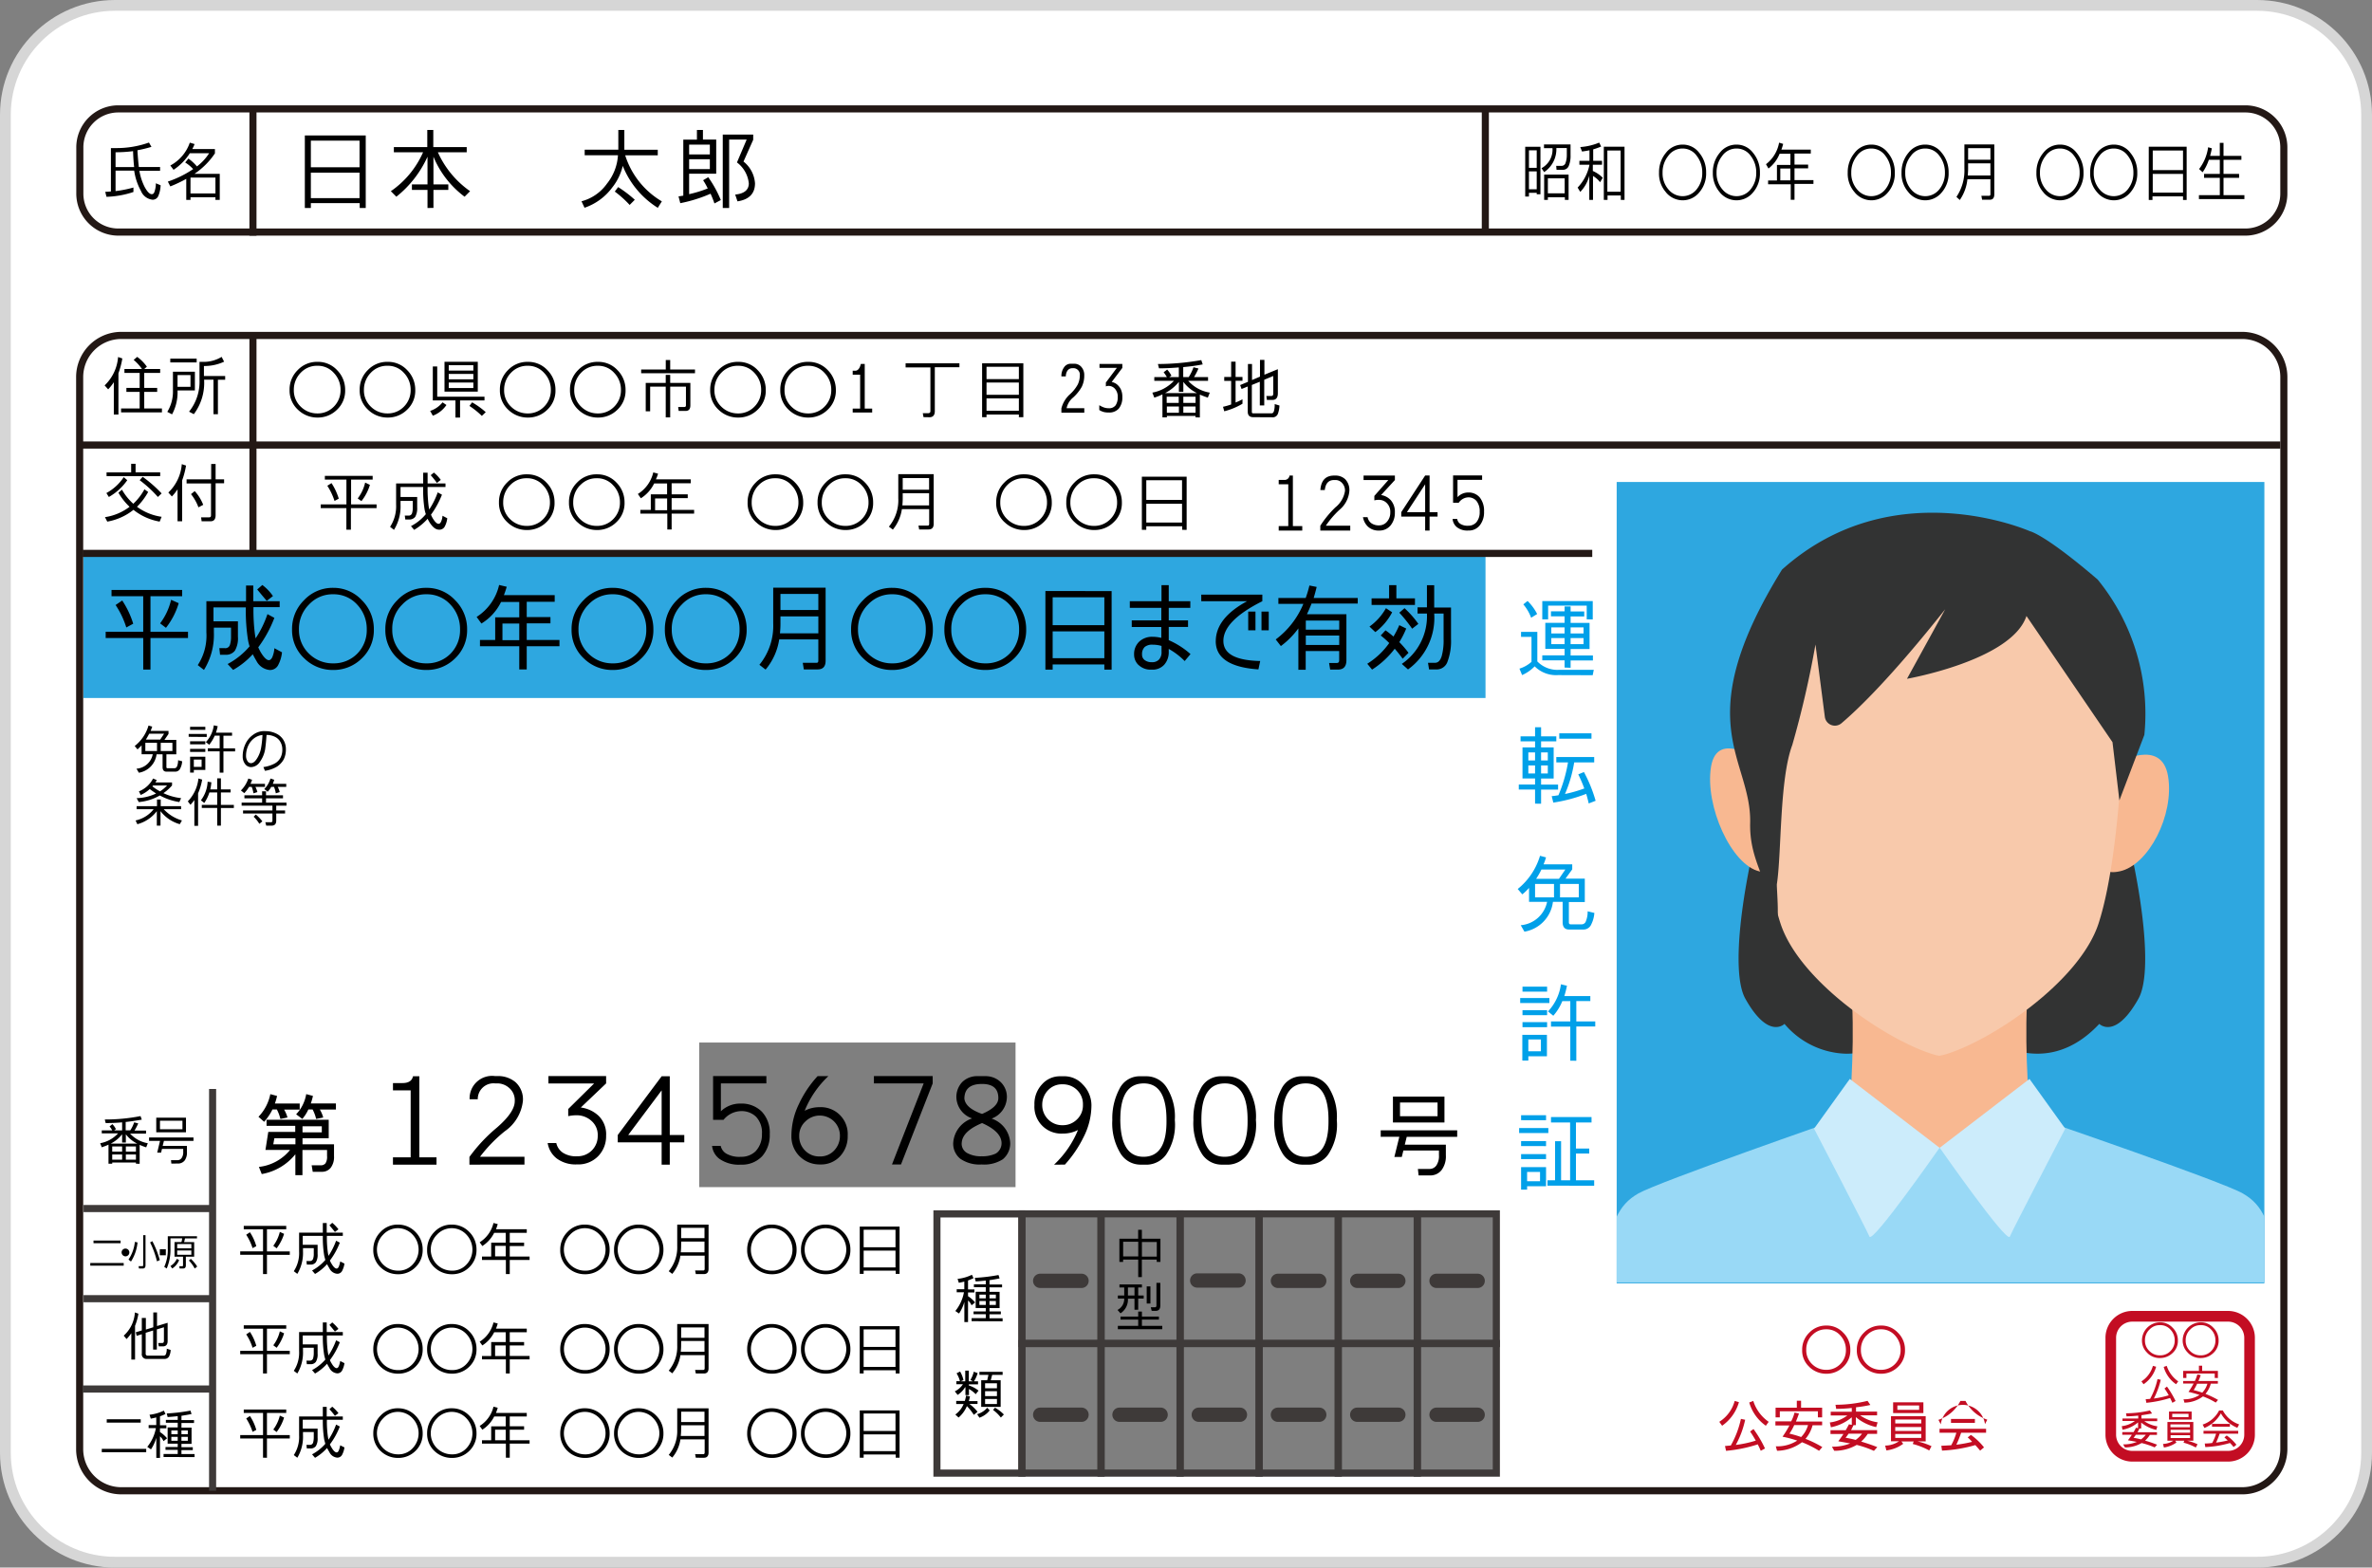 <svg id="card-driving-license-front" xmlns="http://www.w3.org/2000/svg" xmlns:xlink="http://www.w3.org/1999/xlink" width="220" height="145.424" viewBox="0 0 220 145.424">
  <rect x="0" y="0" width="220" height="145.424" fill="#808080" stroke="none"/>
  <defs>
    <clipPath id="clip-path">
      <rect id="frame" width="60.073" height="74.258"/>
    </clipPath>
  </defs>
  <g id="bg" fill="#fff">
    <path d="M 209.328 144.924 L 10.672 144.924 C 5.063 144.924 0.5 140.373 0.5 134.779 L 0.5 10.645 C 0.5 5.051 5.063 0.5 10.672 0.5 L 209.328 0.5 C 214.937 0.5 219.5 5.051 219.5 10.645 L 219.5 134.779 C 219.5 140.373 214.937 144.924 209.328 144.924 Z" stroke="none"/>
    <path d="M 10.672 1 C 5.339 1 1 5.327 1 10.645 L 1 134.779 C 1 140.097 5.339 144.424 10.672 144.424 L 209.328 144.424 C 214.661 144.424 219 140.097 219 134.779 L 219 10.645 C 219 5.327 214.661 1 209.328 1 L 10.672 1 M 10.672 0 L 209.328 0 C 215.222 0 220 4.766 220 10.645 L 220 134.779 C 220 140.658 215.222 145.424 209.328 145.424 L 10.672 145.424 C 4.778 145.424 0 140.658 0 134.779 L 0 10.645 C 0 4.766 4.778 0 10.672 0 Z" stroke="none" fill="#d6d6d6"/>
  </g>
  <g id="content" transform="translate(7.06 30.787)">
    <g id="type" transform="translate(57.791 65.929)">
      <g id="rectangles">
        <rect id="Rectangle_2" data-name="Rectangle 2" width="29.339" height="13.414" opacity="0.5"/>
        <rect id="Rectangle_3" data-name="Rectangle 3" width="43.885" height="23.748" transform="translate(30.045 16.196)" opacity="0.5"/>
        <path id="Rectangle_4" data-name="Rectangle 4" d="M-2-2H6V10.686H-2Zm7.339.662H-1.343V10.023H5.339Z" transform="translate(31.601 17.567)" fill="#3e3a39"/>
        <path id="Rectangle_5" data-name="Rectangle 5" d="M-2-2H6V10.686H-2Zm7.339.662H-1.343V10.023H5.339Z" transform="translate(38.94 17.567)" fill="#3e3a39"/>
        <path id="Rectangle_6" data-name="Rectangle 6" d="M-2-2H6V10.686H-2Zm7.339.662H-1.343V10.023H5.339Z" transform="translate(46.263 17.567)" fill="#3e3a39"/>
        <path id="Rectangle_7" data-name="Rectangle 7" d="M-2-2H6V10.686H-2Zm7.339.662H-1.343V10.023H5.339Z" transform="translate(53.602 17.567)" fill="#3e3a39"/>
        <path id="Rectangle_8" data-name="Rectangle 8" d="M-2-2H6V10.686H-2Zm7.339.662H-1.343V10.023H5.339Z" transform="translate(60.94 17.567)" fill="#3e3a39"/>
        <path id="Rectangle_9" data-name="Rectangle 9" d="M-2-2H6V10.686H-2Zm7.339.662H-1.343V10.023H5.339Z" transform="translate(68.263 17.567)" fill="#3e3a39"/>
        <path id="Rectangle_10" data-name="Rectangle 10" d="M-2-2H6V10.686H-2Zm7.339.662H-1.343V10.023H5.339Z" transform="translate(31.601 29.59)" fill="#3e3a39"/>
        <path id="Rectangle_11" data-name="Rectangle 11" d="M-2-2H6V10.686H-2Zm7.339.662H-1.343V10.023H5.339Z" transform="translate(38.94 29.59)" fill="#3e3a39"/>
        <path id="Rectangle_12" data-name="Rectangle 12" d="M-2-2H6V10.686H-2Zm7.339.662H-1.343V10.023H5.339Z" transform="translate(46.263 29.59)" fill="#3e3a39"/>
        <path id="Rectangle_13" data-name="Rectangle 13" d="M-2-2H6V10.686H-2Zm7.339.662H-1.343V10.023H5.339Z" transform="translate(53.602 29.59)" fill="#3e3a39"/>
        <path id="Rectangle_14" data-name="Rectangle 14" d="M-2-2H6V10.686H-2Zm7.339.662H-1.343V10.023H5.339Z" transform="translate(60.94 29.59)" fill="#3e3a39"/>
        <path id="Rectangle_15" data-name="Rectangle 15" d="M-2-2H6V10.686H-2Zm7.339.662H-1.343V10.023H5.339Z" transform="translate(68.263 29.59)" fill="#3e3a39"/>
        <path id="Rectangle_16" data-name="Rectangle 16" d="M-2-2H6.537V22.709H-2Zm7.881.662H-1.343V22.046H5.881Z" transform="translate(23.721 17.567)" fill="#3e3a39"/>
      </g>
      <g id="lines" transform="translate(30.964 21.413)">
        <path id="Line_16" data-name="Line 16" d="M.482-2.675H-3.343A.66.66,0,0,1-4-3.338.66.66,0,0,1-3.343-4H.482a.66.66,0,0,1,.657.662A.66.66,0,0,1,.482-2.675Z" transform="translate(33.404 4.033)" fill="#3e3a39"/>
        <path id="Line_17" data-name="Line 17" d="M.482-2.675H-3.343A.66.66,0,0,1-4-3.338.66.66,0,0,1-3.343-4H.482a.66.66,0,0,1,.657.662A.66.66,0,0,1,.482-2.675Z" transform="translate(33.404 16.454)" fill="#3e3a39"/>
        <path id="Line_18" data-name="Line 18" d="M.482-2.675H-3.343A.66.66,0,0,1-4-3.338.66.66,0,0,1-3.343-4H.482a.66.66,0,0,1,.657.662A.66.66,0,0,1,.482-2.675Z" transform="translate(40.76 4.033)" fill="#3e3a39"/>
        <path id="Line_19" data-name="Line 19" d="M.482-2.675H-3.343A.66.66,0,0,1-4-3.338.66.66,0,0,1-3.343-4H.482a.66.66,0,0,1,.657.662A.66.66,0,0,1,.482-2.675Z" transform="translate(40.76 16.454)" fill="#3e3a39"/>
        <path id="Line_13" data-name="Line 13" d="M.482-2.675H-3.343A.66.66,0,0,1-4-3.338.66.66,0,0,1-3.343-4H.482a.66.66,0,0,1,.657.662A.66.66,0,0,1,.482-2.675Z" transform="translate(18.71 16.454)" fill="#3e3a39"/>
        <path id="Line_14" data-name="Line 14" d="M.5-2.675H-3.343A.66.66,0,0,1-4-3.338.66.66,0,0,1-3.343-4H.5a.66.66,0,0,1,.657.662A.66.66,0,0,1,.5-2.675Z" transform="translate(26.049 4.033)" fill="#3e3a39"/>
        <path id="Line_15" data-name="Line 15" d="M.5-2.675H-3.343A.66.66,0,0,1-4-3.338.66.66,0,0,1-3.343-4H.5a.66.66,0,0,1,.657.662A.66.66,0,0,1,.5-2.675Z" transform="translate(26.049 16.454)" fill="#3e3a39"/>
        <path id="Line_11" data-name="Line 11" d="M.5-2.675H-3.343A.66.66,0,0,1-4-3.338.66.66,0,0,1-3.343-4H.5a.66.66,0,0,1,.657.662A.66.66,0,0,1,.5-2.675Z" transform="translate(18.563 4)" fill="#3e3a39"/>
        <path id="Line_9" data-name="Line 9" d="M.5-2.675H-3.343A.66.66,0,0,1-4-3.338.66.66,0,0,1-3.343-4H.5a.66.66,0,0,1,.657.662A.66.66,0,0,1,.5-2.675Z" transform="translate(4 4.033)" fill="#3e3a39"/>
        <path id="Line_10" data-name="Line 10" d="M.5-2.675H-3.343A.66.66,0,0,1-4-3.338.66.66,0,0,1-3.343-4H.5a.66.66,0,0,1,.657.662A.66.66,0,0,1,.5-2.675Z" transform="translate(4 16.454)" fill="#3e3a39"/>
        <path id="Line_12" data-name="Line 12" d="M.482-2.675H-3.343A.66.66,0,0,1-4-3.338.66.66,0,0,1-3.343-4H.482a.66.66,0,0,1,.657.662A.66.66,0,0,1,.482-2.675Z" transform="translate(11.355 16.454)" fill="#3e3a39"/>
      </g>
      <path id="Path_162" data-name="Path 162" d="M1839.733,935.025v-.315h1.888v-.58h-1.642v-.282h1.642v-.464h.344v.464h1.576v.282h-1.576v.58h1.888v.315Zm-.033-1.789a1.146,1.146,0,0,0,.624-1.06h-.591v-.281h.591v-.745h-.443v-.282h2.085v.282h-.344v.745h.509v.281h-.509v1.043h-.345v-1.027h-.608a1.52,1.52,0,0,1-.689,1.358Zm.969-1.342h.608v-.745h-.608Zm2.2,1.424-.082-.331h.377c.1,0,.148-.05.148-.166v-2.1h.361v2.1c0,.331-.148.5-.427.5Zm-.46-.679v-1.59h.345v1.59Zm-.788-2.451v-1.623h-1.4v.215h-.345v-2.153h1.74V925.8h.344v.828h1.724v2.153h-.345v-.215h-1.379v1.623Zm.344-1.9h1.379v-1.358h-1.379Zm-1.74-.017h1.4V926.91h-1.4Z" transform="translate(-1800.905 -908.428)"/>
      <path id="Path_166" data-name="Path 166" d="M1841.769,938.734a1.9,1.9,0,0,0,.936-.6l.23.248a2.084,2.084,0,0,1-.952.679Zm1.478-.4.181-.2a3.391,3.391,0,0,1,.821.629l-.279.281A3.71,3.71,0,0,0,1843.246,938.337Zm-3.5.431a2.251,2.251,0,0,0,.772-.977h-.689v-.282h.8a4.33,4.33,0,0,0,.115-.5l.361.083c-.033.149-.066.281-.1.43h.8v.265h-.755a3.562,3.562,0,0,1,.755.729l-.344.282a4.908,4.908,0,0,0-.64-.811,2.851,2.851,0,0,1-.772,1.06Zm2.4-.712v-2.468h.558l.115-.5h-.837v-.282h2.151v.282h-.969l-.131.5h.919v2.468Zm.361-.265h1.1v-.464h-1.1Zm0-.729h1.1V936.6h-1.1Zm0-.729h1.1v-.464h-1.1ZM1841.818,937.525Zm0-.017v.017Zm-1.133-.546v-.729h-.033a2.189,2.189,0,0,1-.69.712l-.263-.331a1.827,1.827,0,0,0,.755-.662h-.608v-.282h.328a2.571,2.571,0,0,0-.312-.729l.328-.166a2.757,2.757,0,0,1,.312.795l-.262.116h.427v-.994H1841v.994h.378l-.23-.132a2.762,2.762,0,0,0,.312-.762l.361.132a3.172,3.172,0,0,1-.344.762h.377v.282H1841v.1a2.761,2.761,0,0,1,.9.48l-.263.331a2.522,2.522,0,0,0-.624-.48v.563Zm-.1-6.773v-1.871a3.785,3.785,0,0,1-.492,1.076l-.345-.232a3.879,3.879,0,0,0,.8-1.739h-.673v-.282h.706v-.712c-.164.05-.345.083-.509.116l-.115-.364a3.98,3.98,0,0,0,1.33-.381l.148.315c-.164.083-.345.149-.509.215v.828h.591v.282h-.591v.348a2.81,2.81,0,0,1,.657.58l-.329.265a1.31,1.31,0,0,0-.328-.447v2Zm.673-.083v-.282h1.313v-.364h-1.133V929.2h1.133v-.315h-.936v-1.507h.936v-.43h-1.1v-.265h1.1v-.348c-.312.033-.624.066-.936.083l-.082-.331a16.6,16.6,0,0,0,2.2-.265l.1.315c-.312.066-.624.116-.936.166v.4h1.166v.265h-1.166v.414h.936v1.507h-.936v.315h1.051v.265h-1.051v.364h1.215v.282Zm1.658-1.507h.591v-.364h-.591Zm-.936,0h.591v-.364h-.591Zm.936-.613h.591v-.348h-.591Zm-.936,0h.591v-.348h-.591Z" transform="translate(-1815.993 -904.255)"/>
    </g>
    <g id="number" transform="translate(16.91 69.042)">
      <path id="Path_34" data-name="Path 34" d="M909.654,774.7h-.689l.46-1.871H907.7v-.6h7.093v.6h-4.679l-.181.729h3.809v.977a2.137,2.137,0,0,1-.394,1.375,1.318,1.318,0,0,1-1.1.5h-1.034l-.066-.6h1.067a.761.761,0,0,0,.64-.315,1.559,1.559,0,0,0,.246-.961V774.1h-3.3Zm-.821-5.6h4.778v2.4h-4.778Zm.657.547v1.275h3.481v-1.275Z" transform="translate(-803.61 -767.196)"/>
      <path id="Path_169" data-name="Path 169" d="M1924.006,934.015a2.177,2.177,0,0,1-1.822-1.076,5.368,5.368,0,0,1-.739-3.064,5.833,5.833,0,0,1,.657-2.881,2.075,2.075,0,0,1,1.953-1.176h.624a2.233,2.233,0,0,1,1.789,1.01,5.035,5.035,0,0,1,.772,3.047,4.972,4.972,0,0,1-.8,3.2,2.281,2.281,0,0,1-1.757.944Zm-1.822-4.19c.016,2.318.739,3.461,2.151,3.461,1.461,0,2.167-1.143,2.134-3.428,0-2.252-.706-3.379-2.1-3.379C1922.906,926.479,1922.184,927.589,1922.184,929.825Zm-5.681,4.19a2.177,2.177,0,0,1-1.823-1.076,5.371,5.371,0,0,1-.739-3.064,5.833,5.833,0,0,1,.657-2.881,2.076,2.076,0,0,1,1.954-1.176h.624a2.234,2.234,0,0,1,1.789,1.01,5.035,5.035,0,0,1,.772,3.047,4.972,4.972,0,0,1-.8,3.2,2.281,2.281,0,0,1-1.757.944Zm-1.823-4.19c.017,2.318.722,3.461,2.151,3.461,1.461,0,2.167-1.143,2.134-3.428,0-2.252-.706-3.379-2.1-3.379C1915.4,926.479,1914.681,927.589,1914.681,929.825Zm-5.7,4.19a2.176,2.176,0,0,1-1.822-1.076,5.368,5.368,0,0,1-.739-3.064,5.834,5.834,0,0,1,.657-2.881,2.076,2.076,0,0,1,1.954-1.176h.624a2.234,2.234,0,0,1,1.79,1.01,5.036,5.036,0,0,1,.772,3.047,4.971,4.971,0,0,1-.8,3.2,2.281,2.281,0,0,1-1.756.944Zm-1.822-4.19c.016,2.318.739,3.461,2.151,3.461,1.461,0,2.167-1.143,2.134-3.428,0-2.252-.706-3.379-2.1-3.379C1907.884,926.479,1907.161,927.589,1907.161,929.825Zm-6.14,4.19a9.147,9.147,0,0,0,2.216-3.213,3.022,3.022,0,0,1-1.428.331,2.491,2.491,0,0,1-2.61-2.65,2.639,2.639,0,0,1,.706-1.921,2.206,2.206,0,0,1,1.642-.745h.509a2.3,2.3,0,0,1,1.609.745,2.754,2.754,0,0,1,.821,1.921,6.523,6.523,0,0,1-.706,2.931,11.1,11.1,0,0,1-1.757,2.6Zm-.575-6.889a1.932,1.932,0,0,0-.525,1.325,1.87,1.87,0,0,0,.542,1.358,1.811,1.811,0,0,0,1.346.546,1.836,1.836,0,0,0,1.346-.546,1.779,1.779,0,0,0,.542-1.341,1.829,1.829,0,0,0-.542-1.375,1.862,1.862,0,0,0-1.346-.53A1.752,1.752,0,0,0,1900.446,927.125Zm-30.455,6.359a1.718,1.718,0,0,1-.69-1.209h.8a1.126,1.126,0,0,0,.509.712,2.439,2.439,0,0,0,1.379.3,1.877,1.877,0,0,0,1.346-.513,2.251,2.251,0,0,0,.591-1.606,2.139,2.139,0,0,0-.542-1.59,1.913,1.913,0,0,0-1.379-.53,2.137,2.137,0,0,0-1.642.811h-.969V925.8h4.942v.679h-4.219v2.584a2.567,2.567,0,0,1,1.839-.712,2.637,2.637,0,0,1,1.954.745,2.835,2.835,0,0,1,.739,2.087,2.944,2.944,0,0,1-.706,2.054,2.56,2.56,0,0,1-1.97.778A3.136,3.136,0,0,1,1869.991,933.485Zm-5.369.53v-2.07h-4.071v-.679l4.071-5.448h.755v5.448h1.346v.679h-1.346v2.07Zm-3.1-2.749h3.1v-4.14Zm-14.727,2.749V933.3a14.86,14.86,0,0,1,2.561-2.732c1.084-.944,1.642-1.755,1.642-2.435a1.493,1.493,0,0,0-.509-1.226,1.669,1.669,0,0,0-1.083-.431h-.246a1.462,1.462,0,0,0-1.593,1.474h-.755a2.085,2.085,0,0,1,2.348-2.153h.246a2.519,2.519,0,0,1,1.658.563,2.142,2.142,0,0,1,.69,1.755,3.937,3.937,0,0,1-1.675,2.8,13.393,13.393,0,0,0-2.3,2.368h4.121v.729Zm-7.093,0v-.679h1.642v-6.21H1839.7v-.679h.887c.558,0,.887-.215.969-.629h.591v7.519h1.592v.679Zm52.619-.547a1.8,1.8,0,0,1-.657-1.457,2.572,2.572,0,0,1,1.757-2.285,2.137,2.137,0,0,1-1.461-1.9,2.011,2.011,0,0,1,.542-1.474,1.974,1.974,0,0,1,1.461-.546h.706a2.026,2.026,0,0,1,1.379.53,1.9,1.9,0,0,1,.591,1.507,2.155,2.155,0,0,1-1.412,1.9,2.53,2.53,0,0,1,1.724,2.236,1.9,1.9,0,0,1-.689,1.54,3.184,3.184,0,0,1-1.953.48A3.136,3.136,0,0,1,1892.319,933.468Zm.131-1.457a.979.979,0,0,0,.509.928,2.623,2.623,0,0,0,1.346.3,2.923,2.923,0,0,0,1.3-.249,1.119,1.119,0,0,0,.542-1.01c-.033-.7-.64-1.308-1.806-1.822C1893.108,930.669,1892.484,931.282,1892.451,932.011Zm.246-4.173c.033.6.575,1.093,1.642,1.474,1-.431,1.51-.911,1.51-1.474,0-.878-.509-1.308-1.51-1.308C1893.272,926.529,1892.73,926.959,1892.7,927.837ZM1885.982,934l2.939-7.519h-4.613V925.8h5.451v.679L1886.819,934Zm-8.554-.745a2.582,2.582,0,0,1-.772-1.921,6.727,6.727,0,0,1,.69-2.931,10.117,10.117,0,0,1,1.74-2.6h1a9.083,9.083,0,0,0-2.2,3.213,2.92,2.92,0,0,1,1.379-.331,2.491,2.491,0,0,1,2.611,2.65,2.68,2.68,0,0,1-.706,1.9,2.38,2.38,0,0,1-1.839.762A2.627,2.627,0,0,1,1877.428,933.253Zm.526-3.246a1.773,1.773,0,0,0-.575,1.341,1.869,1.869,0,0,0,.542,1.358,1.811,1.811,0,0,0,1.346.547,1.752,1.752,0,0,0,1.363-.563,1.932,1.932,0,0,0,.525-1.325,1.87,1.87,0,0,0-.542-1.358,1.891,1.891,0,0,0-2.66,0Zm-23.051,3.445a2.26,2.26,0,0,1-.854-1.441h.8a1.453,1.453,0,0,0,.608.894,2.212,2.212,0,0,0,1.313.331,1.861,1.861,0,0,0,1.921-1.9,1.719,1.719,0,0,0-.591-1.391,2.041,2.041,0,0,0-1.346-.513,3.752,3.752,0,0,0-.8.083v-.662l2.4-2.368h-4.236V925.8h5.352v.679l-2.348,2.236a2.931,2.931,0,0,1,1.658.778,2.4,2.4,0,0,1,.689,1.838,2.636,2.636,0,0,1-.739,1.9,2.562,2.562,0,0,1-1.954.762A2.933,2.933,0,0,1,1854.9,933.451Z" transform="translate(-1827.223 -925.8)"/>
      <path id="Path_33" data-name="Path 33" d="M276.064,769.108a2.816,2.816,0,0,1,.328.762l-.657.132a3.559,3.559,0,0,0-.328-.878H275a4.973,4.973,0,0,1-.772,1.143l-.525-.464a4.239,4.239,0,0,0,1.1-2.1l.624.166a5.5,5.5,0,0,1-.2.7h2.3v.563h-1.461Zm4.154,1.01v1.673h-2.43v.563h2.922v1.11a1.659,1.659,0,0,1-.3,1.06,1.013,1.013,0,0,1-.837.381h-.837l-.1-.6h.837a.554.554,0,0,0,.443-.182,1.115,1.115,0,0,0,.148-.679v-.563h-2.282v2.335h-.657v-1.938a5.119,5.119,0,0,1-3.119,1.838l-.263-.663a4.339,4.339,0,0,0,2.889-1.573h-2.282l.263-1.673h2.5v-.563h-2.66v-.563h5.763Zm-3.087,2.236v-.563h-1.954l-.1.563Zm2.249-3.246a2.815,2.815,0,0,1,.328.762l-.657.132a3.559,3.559,0,0,0-.328-.878h-.394a3.776,3.776,0,0,1-.558.878l-.575-.431a3.552,3.552,0,0,0,.936-1.871l.624.166a5.511,5.511,0,0,1-.2.7h2.331v.563h-1.51Zm-1.593,1.573v.563h1.79v-.563Z" transform="translate(-273.7 -766.027)"/>
    </g>
    <g id="misc" transform="translate(5.434 24.974)">
      <path id="Path_167" data-name="Path 167" d="M1840.012,980.4v-2.087h2.315v1.772h-1.757v.315Zm.558-.778h1.2v-.861h-1.2Zm1.888.414v-.5h.706v-3.627h.558v3.627h.837v-5.366h-1.773v-.5h3.76v.5H1845.1v2.418h1.231v.464H1845.1v2.484h1.691v.5Zm-2.446-2.468v-.464h2.315v.464Zm0-1.209V975.9h2.315v.464Zm-.181-1.209v-.464h2.709v.464Zm.181-1.192V973.5h2.315v.464Zm4.564-5.515v-3.163h-1.79v-.48h1.79v-1.888h-.739a4.71,4.71,0,0,1-.837,1.358l-.492-.4a4.579,4.579,0,0,0,1.2-2.517l.558.133a8.2,8.2,0,0,1-.246.961h2.414v.464h-1.3V964.8h1.757v.464h-1.757v3.18Zm-4.449-.017v-2.385h2.282v1.987h-1.724v.4Zm.558-.861h1.166v-1.093h-1.166Zm-.542-2.236v-.464h2.282v.464Zm0-1.11v-.464h2.282v.464Zm-.214-1.126v-.464h2.709v.464Zm.214-1.06v-.464h2.282v.464Zm-.164-6.161a2.725,2.725,0,0,0,2.446-2.169h-1.675v-1.292a5.335,5.335,0,0,1-.624.6l-.427-.5a6.209,6.209,0,0,0,2.069-3.08l.558.149a5.916,5.916,0,0,1-.23.646h2.66v.464l-.624.861h1.79v2.17h-1.478v1.888c0,.133.066.182.18.182h1.018a.414.414,0,0,0,.378-.282,2.328,2.328,0,0,0,.164-.927l.624.149a2.851,2.851,0,0,1-.345,1.176.783.783,0,0,1-.706.364h-1.3c-.394,0-.591-.232-.591-.679v-1.888h-.9a3.2,3.2,0,0,1-2.643,2.766Zm3.645-2.584h1.74v-1.242h-1.74Zm-2.315,0h1.757v-1.242h-1.757Zm.1-1.722h2.118l.591-.861H1841.9A7.28,7.28,0,0,1,1841.407,951.569Zm-.1-6.972v-1.308h-1.51v-.464h1.51v-.563h-1.166V939.38h1.166v-.563h-1.346v-.464h1.346v-.845h.558v.845h1.412v.464h-1.412v.563h1.166v2.882h-1.166v.563h1.576v.464h-1.576V944.6Zm.558-2.8h.624v-.745h-.624Zm-1.182,0h.624v-.745h-.624Zm1.182-1.209h.624v-.745h-.624Zm-1.182,0h.624v-.745h-.624Zm5.369,3.1a14.309,14.309,0,0,1-3.054.812l-.148-.6c.214-.017.427-.05.624-.083a13.365,13.365,0,0,0,.887-3.047h-1.084v-.5h3.514v.5h-1.855a12.367,12.367,0,0,1-.854,2.931,12.42,12.42,0,0,0,1.79-.513,13,13,0,0,0-.558-1.308l.525-.216a13.116,13.116,0,0,1,1.084,2.666l-.641.249C1846.218,944.266,1846.136,943.968,1846.054,943.686Zm-2.5-5.117v-.5h2.988v.5Zm-.131-5.9a2.8,2.8,0,0,1-2.151-.812,3.714,3.714,0,0,1-1.166.812l-.246-.6a3,3,0,0,0,1.117-.629v-2.319h-.969v-.464h1.51V931.4a2.588,2.588,0,0,0,2.036.778h3.2l-.1.5Zm.624-.7V931.3h-2.069v-.464h2.069v-.6h-1.789v-2.418h1.789v-.6h-1.264v-.464h1.264V926.3h.558v.464h1.264v.464h-1.264v.6h1.757v2.418h-1.757v.6h2.069v.464h-2.069v.679Zm.558-2.169h1.2v-.563h-1.2Zm-1.789,0h1.231v-.563h-1.231Zm1.789-.994h1.2v-.563h-1.2Zm-1.789,0h1.231v-.563h-1.231Zm3.284-1.308v-1.275h-3.579v1.275h-.542V925.8h4.679v1.706Zm-3.579,0h.016Zm-2.3-1.391.394-.315a4.754,4.754,0,0,1,.887,1.209l-.558.348A4.015,4.015,0,0,0,1840.226,926.115Z" transform="translate(-1711.427 -925.8)" fill="#00a0e9"/>
      <path id="Path_168" data-name="Path 168" d="M1845.233,935.124v-2.4a3.272,3.272,0,0,1-.361.447l-.246-.315a3.6,3.6,0,0,0,.985-2.12l.345.1a5.508,5.508,0,0,1-.378,1.275v3.014Zm6.666-.017-.082-.315h.509a.131.131,0,0,0,.148-.149v-.662h-2.726V933.7h2.726v-.447h-2.857v-.282h1.9v-.4h-1.642v-.282h1.642v-.364h.361v.364h1.576v.282h-1.576v.4h1.9v.282h-.952v.447h.821v.282h-.821v.662c0,.315-.148.464-.427.464Zm-4.548,0v-1.639h-1.428v-.282h1.428v-1.159h-.723a3.6,3.6,0,0,1-.476.977l-.312-.248a3.073,3.073,0,0,0,.624-1.722l.345.05a4.272,4.272,0,0,1-.1.662h.641v-1.027h.345v1.027h.9v.282h-.9v1.159h1.2v.282h-1.2v1.639Zm-5.6,0v-1.341a3.361,3.361,0,0,1-1.806,1.209l-.164-.348a2.887,2.887,0,0,0,1.675-1.043h-1.576V933.3h1.888v-.613h.345v.613H1844v.282h-1.609a3.686,3.686,0,0,0,1.691,1.043l-.2.348a3.443,3.443,0,0,1-1.789-1.209v1.341Zm8.981-.828.2-.2a3.651,3.651,0,0,1,.607.629l-.279.232A3.215,3.215,0,0,0,1850.733,934.28Zm-8.7-1.971a4.754,4.754,0,0,1-1.954.613l-.2-.364a4.4,4.4,0,0,0,1.806-.431c-.2-.132-.394-.265-.591-.414a2.814,2.814,0,0,1-.837.547l-.164-.331a2.534,2.534,0,0,0,1.313-1.192l.345.149c-.049.066-.082.149-.131.215h1.543v.281a4.077,4.077,0,0,1-.8.712,5.173,5.173,0,0,0,1.642.464l-.164.364A5.556,5.556,0,0,1,1842.031,932.309Zm-.69-.844a4.724,4.724,0,0,0,.706.464,3.392,3.392,0,0,0,.657-.547h-1.3C1841.391,931.414,1841.358,931.431,1841.342,931.464Zm11.279.05h-.263a1.743,1.743,0,0,1-.328.447l-.312-.248a2.334,2.334,0,0,0,.575-.977l.345.116a2.578,2.578,0,0,1-.131.381h1.248v.281h-.788a2.186,2.186,0,0,1,.181.48l-.361.116A2.769,2.769,0,0,0,1852.621,931.514Zm-2.069,0h-.246a3.167,3.167,0,0,1-.443.58l-.312-.249a2.87,2.87,0,0,0,.689-1.109l.345.116a2.662,2.662,0,0,1-.148.381h1.346v.281h-.887a2.179,2.179,0,0,1,.181.48l-.361.116A2.77,2.77,0,0,0,1850.552,931.514Zm-2.972-1.325v-1.971h-1.1v-.282h1.1v-1.176h-.46a3.605,3.605,0,0,1-.509.845l-.312-.248a2.82,2.82,0,0,0,.739-1.557l.361.083a5.179,5.179,0,0,1-.164.6h1.494v.282h-.8v1.176h1.083v.282h-1.083v1.971Zm-2.742,0v-1.474h1.412v1.226h-1.067v.248Zm.345-.53h.722v-.679h-.722Zm-5.319.166a1.653,1.653,0,0,0,1.51-1.341h-1.034v-.828c-.115.133-.246.248-.378.381l-.263-.315a3.706,3.706,0,0,0,1.281-1.9l.345.1c-.049.133-.1.282-.148.4h1.658v.282l-.377.547h1.1v1.341h-.919v1.176c0,.083.033.116.115.116h.624a.275.275,0,0,0,.246-.166,1.534,1.534,0,0,0,.1-.58l.378.1a1.66,1.66,0,0,1-.213.729.5.5,0,0,1-.443.232h-.8c-.246,0-.361-.149-.361-.43v-1.176h-.558a1.978,1.978,0,0,1-1.642,1.706Zm2.249-1.64h1.084v-.762h-1.084Zm-1.428,0h1.084v-.762h-1.084Zm.049-1.06h1.33l.361-.547h-1.379C1840.948,926.761,1840.849,926.943,1840.734,927.125Zm10.9,2.55a3.154,3.154,0,0,0,1.051-.331,1.33,1.33,0,0,0,.542-.547,1.624,1.624,0,0,0,.164-.762,1.386,1.386,0,0,0-.2-.729,1.143,1.143,0,0,0-.542-.464,1.708,1.708,0,0,0-.722-.149c-.033.53-.082.994-.131,1.341a2.819,2.819,0,0,1-.476,1.143,1.017,1.017,0,0,1-.8.5.68.68,0,0,1-.591-.3,1.129,1.129,0,0,1-.213-.7,2.621,2.621,0,0,1,.246-1.126,2.12,2.12,0,0,1,.706-.861,1.713,1.713,0,0,1,1.182-.348,2.244,2.244,0,0,1,.919.2,1.56,1.56,0,0,1,.689.563,1.625,1.625,0,0,1,.263.927,2.031,2.031,0,0,1-.2.927,1.926,1.926,0,0,1-.608.662,3.022,3.022,0,0,1-1.133.4Zm-.772-2.733a1.785,1.785,0,0,0-.624.729,2.231,2.231,0,0,0-.213.977.851.851,0,0,0,.131.464.378.378,0,0,0,.328.2c.2,0,.378-.149.558-.431a2.7,2.7,0,0,0,.378-.977,9.319,9.319,0,0,0,.131-1.209A1.568,1.568,0,0,0,1850.864,926.943Zm-6.026,1.325v-.282h1.412v.282Zm0-.7v-.282h1.412v.282Zm-.131-.7V926.6h1.675v.282Zm.131-.646v-.282h1.412v.282Z" transform="translate(-1839.7 -914.274)"/>
    </g>
    <g id="corner_right" data-name="corner right" transform="translate(152.407 90.829)">
      <path id="Path_170" data-name="Path 170" d="M1852.44,936.863a4.061,4.061,0,0,1-2.085.546l-.213-.381a4.3,4.3,0,0,0,1.691-.3c-.345-.066-.722-.133-1.1-.2.181-.248.345-.464.476-.679h-1.2V935.5h1.412q.172-.3.3-.547l.263.05V934.3a4.254,4.254,0,0,1-1.937.927l-.1-.447a3.359,3.359,0,0,0,1.625-.646h-1.543v-.348h1.954v-.348a13.834,13.834,0,0,1-1.445.083l-.066-.381a12.488,12.488,0,0,0,2.972-.364l.263.381a11.144,11.144,0,0,1-1.33.215v.4h1.954v.348h-1.576a3.719,3.719,0,0,0,1.625.646l-.131.447a4.408,4.408,0,0,1-1.888-.927v.745h-.213c-.082.166-.148.315-.23.464h2.414v.348h-.87a3.644,3.644,0,0,1-.607.712c.492.149,1,.315,1.494.513l-.312.348A9.469,9.469,0,0,0,1852.44,936.863Zm-1.034-.663a9.429,9.429,0,0,1,.936.2,2.468,2.468,0,0,0,.591-.58h-1.248A3.2,3.2,0,0,1,1851.406,936.2Zm-4.039.414a3.95,3.95,0,0,1-2.315.795l-.115-.414a3.443,3.443,0,0,0,1.986-.53,10.9,10.9,0,0,0-1.363-.364,8.946,8.946,0,0,0,.64-1.043h-1.3v-.381h1.461a3.569,3.569,0,0,0,.312-.811l.41.083c-.082.265-.181.5-.279.745h2.43v.348h-.887a3.168,3.168,0,0,1-.657,1.259,10.44,10.44,0,0,1,1.56.762l-.3.348A9.555,9.555,0,0,0,1847.367,936.615Zm-1.166-.795a8.879,8.879,0,0,1,1.083.315,2.562,2.562,0,0,0,.641-1.109h-1.281A4.685,4.685,0,0,1,1846.2,935.82Zm-2.939.994a13.2,13.2,0,0,1-2.939.6l-.1-.447.542-.05a8.751,8.751,0,0,0,.936-2.468l.394.083a8.587,8.587,0,0,1-.87,2.335,10.519,10.519,0,0,0,1.855-.4c-.164-.282-.328-.563-.525-.844l.312-.232a10.629,10.629,0,0,1,1.067,1.805l-.394.215C1843.46,937.211,1843.361,937.012,1843.263,936.813Zm20.178.066a13.215,13.215,0,0,1-3.087.513l-.066-.447.919-.05a5.435,5.435,0,0,0,.476-1.159h-1.56v-.364h4.318v.364h-2.315a9.744,9.744,0,0,1-.443,1.11,12.765,12.765,0,0,0,1.461-.265,3.243,3.243,0,0,0-.41-.414l.3-.232a5.786,5.786,0,0,1,1.215,1.159l-.361.3C1863.736,937.211,1863.588,937.045,1863.44,936.88Zm-5.8-.1.082-.232h-1.133l.164.215a3.3,3.3,0,0,1-1.56.613l-.115-.447a2.355,2.355,0,0,0,1.281-.4h-.739V934.2h3.218v2.335h-.772a6.469,6.469,0,0,1,1.313.447l-.213.4A6.4,6.4,0,0,0,1857.645,936.78Zm-1.625-.563h2.413v-.364h-2.413Zm0-.646h2.413v-.364h-2.413Zm0-.7h2.413v-.364h-2.413Zm-13.545-1.938.378-.149a3.717,3.717,0,0,0,1.428,1.938l-.263.364A4,4,0,0,1,1842.475,932.938Zm-2.775,1.789a3.3,3.3,0,0,0,1.428-1.938l.394.116a4,4,0,0,1-1.56,2.186Zm20.325-.182a3.489,3.489,0,0,0,2.036-1.755h.476a3.5,3.5,0,0,0,2.019,1.739l-.213.414a2.068,2.068,0,0,0-4.1.017Zm1.166.282v-.364h2.216v.364Zm-12.346-.513v-.563h-3.53v.563h-.394v-.894h1.97v-.646h.394v.646h1.954v.894Zm6.978-.4v-.994h2.807v.994Zm.394-.3h2.019v-.4h-2.019Zm-3.087-3.975a2.03,2.03,0,0,1-.673-1.59,2.174,2.174,0,0,1,.657-1.59,2.146,2.146,0,0,1,1.592-.662,2.075,2.075,0,0,1,1.56.662,2.174,2.174,0,0,1,.657,1.59,2.072,2.072,0,0,1-.657,1.59,2.2,2.2,0,0,1-1.56.629A2.239,2.239,0,0,1,1853.13,929.642Zm.23-2.931a1.87,1.87,0,0,0-.525,1.341,1.769,1.769,0,0,0,.542,1.325,1.841,1.841,0,0,0,1.313.53,1.775,1.775,0,0,0,1.3-.53,1.819,1.819,0,0,0,.526-1.325,1.941,1.941,0,0,0-.526-1.341,1.684,1.684,0,0,0-1.3-.563A1.754,1.754,0,0,0,1853.36,926.711Zm-5.3,2.931a2.029,2.029,0,0,1-.673-1.59,2.174,2.174,0,0,1,.657-1.59,2.147,2.147,0,0,1,1.592-.662,2.075,2.075,0,0,1,1.56.662,2.174,2.174,0,0,1,.657,1.59,2.072,2.072,0,0,1-.657,1.59,2.2,2.2,0,0,1-1.56.629A2.239,2.239,0,0,1,1848.057,929.642Zm.23-2.931a1.87,1.87,0,0,0-.525,1.341,1.77,1.77,0,0,0,.542,1.325,1.842,1.842,0,0,0,1.313.53,1.776,1.776,0,0,0,1.3-.53,1.819,1.819,0,0,0,.525-1.325,1.942,1.942,0,0,0-.525-1.341,1.684,1.684,0,0,0-1.3-.563A1.754,1.754,0,0,0,1848.287,926.711Z" transform="translate(-1839.7 -924.435)" fill="#c30d23"/>
      <g id="stamp" transform="translate(35.814 0)">
        <path id="border" d="M1323.978,907.677h-8.9a2.493,2.493,0,0,1-2.479-2.5V896.2a2.493,2.493,0,0,1,2.479-2.5h8.9a2.493,2.493,0,0,1,2.479,2.5v8.976A2.493,2.493,0,0,1,1323.978,907.677Zm-8.9-12.984a1.5,1.5,0,0,0-1.494,1.507v8.976a1.5,1.5,0,0,0,1.494,1.507h8.9a1.5,1.5,0,0,0,1.494-1.507V896.2a1.5,1.5,0,0,0-1.494-1.507Z" transform="translate(-1312.6 -893.7)" fill="#c30d23"/>
        <path id="text" d="M1845.43,936.962l.066-.182h-.837l.115.166a2.665,2.665,0,0,1-1.166.464l-.082-.331a1.854,1.854,0,0,0,.952-.3h-.542v-1.739h2.4v1.739h-.575a4.473,4.473,0,0,1,.969.331l-.164.3A5.053,5.053,0,0,0,1845.43,936.962Zm-1.2-.431h1.806v-.265h-1.806Zm0-.5h1.806v-.265h-1.806Zm-.016-.5h1.806v-.265h-1.806Zm-2.66,1.457a3.033,3.033,0,0,1-1.56.414l-.164-.281a3.252,3.252,0,0,0,1.264-.232c-.263-.05-.542-.1-.821-.149.131-.182.263-.348.361-.513h-.886v-.249h1.051c.082-.149.164-.281.213-.4l.2.033v-.53a3.027,3.027,0,0,1-1.445.679l-.066-.331a2.5,2.5,0,0,0,1.215-.48h-1.149v-.232h1.461v-.265c-.345.033-.706.066-1.083.066l-.049-.282a9.94,9.94,0,0,0,2.216-.265l.2.281c-.328.066-.657.116-.985.166v.3h1.461v.248h-1.2a2.87,2.87,0,0,0,1.215.48l-.1.331a3.348,3.348,0,0,1-1.4-.679v.547h-.164a3.512,3.512,0,0,1-.18.348h1.806v.248h-.657a2.8,2.8,0,0,1-.443.53,11.127,11.127,0,0,1,1.116.381l-.23.248A7.266,7.266,0,0,0,1841.555,937Zm-.772-.48a5.93,5.93,0,0,1,.706.149,2.19,2.19,0,0,0,.443-.431H1841A1.817,1.817,0,0,1,1840.784,936.515Zm8.964.48a9.4,9.4,0,0,1-2.3.381l-.049-.331a4.836,4.836,0,0,0,.69-.05,4.249,4.249,0,0,0,.361-.861h-1.166v-.265h3.218v.265h-1.724a6.633,6.633,0,0,1-.328.828,10.519,10.519,0,0,0,1.084-.2c-.1-.083-.2-.182-.312-.282l.214-.182a4.472,4.472,0,0,1,.9.861l-.263.215A3.577,3.577,0,0,0,1849.748,937Zm-2.544-1.706a2.65,2.65,0,0,0,1.527-1.308h.345a2.689,2.689,0,0,0,1.511,1.292l-.164.315a3.045,3.045,0,0,1-1.527-1.341,3.083,3.083,0,0,1-1.527,1.358Zm.87.2v-.265h1.658v.265Zm-3.99-.662v-.745h2.1v.745Zm.3-.232h1.511v-.3h-1.511Zm-.2-1.772a10.788,10.788,0,0,1-2.2.447l-.065-.331c.131-.016.263-.016.41-.033a6.714,6.714,0,0,0,.69-1.838l.3.066a7.45,7.45,0,0,1-.64,1.739,8.443,8.443,0,0,0,1.379-.3,5.018,5.018,0,0,0-.394-.629l.23-.182a9.324,9.324,0,0,1,.8,1.341l-.3.166C1844.33,933.12,1844.264,932.971,1844.182,932.822Zm3.054-.149a2.94,2.94,0,0,1-1.724.58l-.082-.315a2.518,2.518,0,0,0,1.478-.4c-.312-.1-.657-.2-1.018-.282a8.334,8.334,0,0,0,.476-.778h-.969v-.232h1.083a3.544,3.544,0,0,0,.23-.613l.312.066a4.242,4.242,0,0,1-.214.546h1.806v.248h-.657a2.358,2.358,0,0,1-.493.944,9.375,9.375,0,0,1,1.166.563l-.213.248A6.545,6.545,0,0,0,1847.236,932.673Zm-.87-.58a7.356,7.356,0,0,1,.8.232,1.959,1.959,0,0,0,.476-.828h-.952A5.107,5.107,0,0,1,1846.366,932.094Zm-2.775-2.153.279-.1a2.828,2.828,0,0,0,1.067,1.441l-.2.265A2.89,2.89,0,0,1,1843.591,929.94Zm-2.069,1.341a2.512,2.512,0,0,0,1.067-1.441l.3.083a2.879,2.879,0,0,1-1.166,1.623Zm6.8-.315v-.414h-2.627v.414h-.3V930.3h1.461v-.48h.3v.48h1.461v.662Zm-2.463-2.318a1.559,1.559,0,0,1-.509-1.176,1.689,1.689,0,0,1,1.675-1.673,1.569,1.569,0,0,1,1.165.5,1.622,1.622,0,0,1,.493,1.176,1.52,1.52,0,0,1-.493,1.176,1.672,1.672,0,0,1-1.165.464A1.6,1.6,0,0,1,1845.857,928.649Zm.18-2.17a1.358,1.358,0,0,0-.41.994,1.307,1.307,0,0,0,.41.994,1.331,1.331,0,0,0,.985.4,1.3,1.3,0,0,0,.969-.4,1.354,1.354,0,0,0,.394-.994,1.409,1.409,0,0,0-.394-.994,1.25,1.25,0,0,0-.969-.414A1.285,1.285,0,0,0,1846.037,926.479Zm-3.957,2.17a1.559,1.559,0,0,1-.509-1.176,1.689,1.689,0,0,1,1.674-1.673,1.569,1.569,0,0,1,1.166.5,1.623,1.623,0,0,1,.492,1.176,1.521,1.521,0,0,1-.492,1.176,1.673,1.673,0,0,1-1.166.464A1.6,1.6,0,0,1,1842.081,928.649Zm.181-2.17a1.357,1.357,0,0,0-.41.994,1.307,1.307,0,0,0,.41.994,1.331,1.331,0,0,0,.985.4,1.3,1.3,0,0,0,.969-.4,1.355,1.355,0,0,0,.394-.994,1.41,1.41,0,0,0-.394-.994,1.25,1.25,0,0,0-.969-.414A1.284,1.284,0,0,0,1842.261,926.479Z" transform="translate(-1838.19 -924.74)" fill="#c30d23"/>
      </g>
    </g>
    <g id="corner_left" data-name="corner left" transform="translate(1.313 72.752)">
      <path id="Path_159" data-name="Path 159" d="M1844.757,930.189v-1.871a3.786,3.786,0,0,1-.493,1.076l-.344-.232a3.883,3.883,0,0,0,.8-1.739h-.673v-.282h.706v-.712c-.164.05-.345.083-.509.116l-.115-.364a3.982,3.982,0,0,0,1.33-.381l.148.315c-.164.083-.345.149-.509.215v.828h.591v.282h-.591v.348a2.815,2.815,0,0,1,.657.58l-.328.265a1.309,1.309,0,0,0-.328-.447v2Zm.673-.083v-.282h1.314v-.381h-1.133v-.265h1.133v-.315h-.936v-1.507h.936v-.431h-1.1v-.265h1.1v-.348c-.312.033-.624.066-.936.083l-.082-.331a16.633,16.633,0,0,0,2.2-.265l.1.315c-.312.066-.624.116-.936.166v.4h1.166v.265h-1.166v.43h.936v1.507h-.936v.315h1.051v.265h-1.051v.364h1.215v.282Zm1.658-1.507h.591v-.364h-.591Zm-.936,0h.591v-.364h-.591Zm.936-.613h.591v-.348h-.591Zm-.936,0h.591v-.348h-.591Zm-6.452,1.673v-.315h4.121v.315Zm.46-2.749V926.6h3.152v.315Z" transform="translate(-1838.633 -898.475)"/>
      <path id="Path_146" data-name="Path 146" d="M198.634,890l.328.116a5.34,5.34,0,0,1-.312,1.126v3.13h-.345v-2.451a3.563,3.563,0,0,1-.443.547l-.263-.315A3.14,3.14,0,0,0,198.634,890Zm.673.513h.345v1.076l.69-.215V890h.345v1.259l.985-.3v1.689q0,.5-.443.5h-.378l-.049-.315h.378q.148,0,.148-.2v-1.259l-.657.2v1.871h-.345v-1.772l-.69.215v1.921a.175.175,0,0,0,.2.2h1.461a.22.22,0,0,0,.213-.133,1.392,1.392,0,0,0,.082-.513l.361.116a1.438,1.438,0,0,1-.148.6.467.467,0,0,1-.443.232h-1.609a.432.432,0,0,1-.476-.5V892.02l-.476.149-.082-.331.558-.166v-1.159Z" transform="translate(-194.497 -871.783)"/>
      <path id="Path_161" data-name="Path 161" d="M1848.845,928.152l.181-.149a3.321,3.321,0,0,1,.591.712l-.23.182A3.186,3.186,0,0,0,1848.845,928.152Zm-.854.745-.033-.215h.279c.049,0,.065-.033.065-.083V927.8h-.788v-1.358h.64a1.3,1.3,0,0,0,.066-.348h-1.084v.927a4.37,4.37,0,0,1-.345,1.871l-.23-.149a3.818,3.818,0,0,0,.328-1.722V925.9h2.709v.2h-1.116a2.68,2.68,0,0,1-.082.348h.936V927.8h-.771v.795c0,.2-.082.3-.263.3Zm-.23-1.275h1.313v-.4h-1.313Zm0-.6h1.313v-.4h-1.313Zm-.624,1.64a1.445,1.445,0,0,0,.591-.663l.214.116a1.675,1.675,0,0,1-.64.778Zm-2.922.232-.033-.215h.345c.049,0,.082-.033.082-.1V925.8h.214v2.782c0,.215-.082.315-.263.315Zm-4.515-.265v-.248h3.1v.248Zm3.546-.563a3.612,3.612,0,0,0,.591-1.64l.246.05a3.985,3.985,0,0,1-.607,1.772Zm2-1.59.213-.116a8.828,8.828,0,0,1,.69,1.755l-.263.116A8.169,8.169,0,0,0,1845.249,926.479Zm-2.643.927a.361.361,0,1,1,.361.364A.366.366,0,0,1,1842.606,927.407Zm3.546.265v-.563h.558v.563ZM1840,926.546V926.3h2.512v.248Zm4.581-.745h0Z" transform="translate(-1839.7 -914.754)"/>
      <path id="Path_160" data-name="Path 160" d="M1843.016,930.222v-.116h-2.2v.116h-.345V928.45c-.2.1-.411.166-.624.248l-.148-.381a2.955,2.955,0,0,0,1.658-.911h-1.51v-.281h.969a1.779,1.779,0,0,0-.246-.364l.263-.215a2.019,2.019,0,0,1,.328.464l-.164.116h.739v-.745c-.509.05-1.018.066-1.527.066l-.082-.331a16.934,16.934,0,0,0,3.316-.315l.115.331c-.509.083-1,.166-1.494.215v.778h.427a3.121,3.121,0,0,0,.361-.745l.378.1a6.073,6.073,0,0,1-.345.663h1.067v.282h-1.48a2.9,2.9,0,0,0,1.644.894l-.148.381a5.159,5.159,0,0,1-.607-.232v1.755Zm-.936-.381h.936v-.48h-.936Zm-1.264,0h.919v-.48h-.919Zm1.264-.745h.936v-.48h-.936Zm-1.264,0h.919v-.48h-.919Zm-.131-.745h2.446a2.933,2.933,0,0,1-1.051-.861v.762h-.345v-.762A3.207,3.207,0,0,1,1840.685,928.351Zm5.615,1.855-.033-.315h.608a.459.459,0,0,0,.378-.2.938.938,0,0,0,.148-.58v-.265h-1.97l-.082.348h-.361l.263-1.093h-1.018v-.315h4.121v.315h-2.742l-.115.464h2.249v.563a1.237,1.237,0,0,1-.213.795.782.782,0,0,1-.641.281Zm-1.4-2.9v-1.358h2.758v1.358Zm.345-.282h2.085v-.795h-2.085Z" transform="translate(-1838.781 -925.8)"/>
    </g>
    <g id="limit" transform="translate(0.673 20.552)">
      <rect id="bg-2" data-name="bg" width="130.046" height="13.414" fill="#2ea7e0"/>
      <path id="value" d="M1918.621,932.607a3.568,3.568,0,0,1-1.133-2.7,3.72,3.72,0,0,1,1.117-2.7,3.619,3.619,0,0,1,2.693-1.143,3.574,3.574,0,0,1,2.66,1.143,3.747,3.747,0,0,1,1.116,2.7,3.588,3.588,0,0,1-1.116,2.7,3.7,3.7,0,0,1-2.66,1.077A3.741,3.741,0,0,1,1918.621,932.607Zm.427-4.985a3.112,3.112,0,0,0-.919,2.285,3.036,3.036,0,0,0,.936,2.269,3.121,3.121,0,0,0,2.249.894,3.045,3.045,0,0,0,2.216-.894,3.1,3.1,0,0,0,.887-2.269,3.273,3.273,0,0,0-.887-2.285,2.93,2.93,0,0,0-2.216-.961A2.976,2.976,0,0,0,1919.048,927.622Zm-9.079,4.985a3.568,3.568,0,0,1-1.133-2.7,3.72,3.72,0,0,1,1.116-2.7,3.619,3.619,0,0,1,2.693-1.143,3.574,3.574,0,0,1,2.66,1.143,3.747,3.747,0,0,1,1.116,2.7,3.588,3.588,0,0,1-1.116,2.7,3.7,3.7,0,0,1-2.66,1.077A3.741,3.741,0,0,1,1909.969,932.607Zm.427-4.985a3.177,3.177,0,0,0-.92,2.285,3.037,3.037,0,0,0,.936,2.269,3.122,3.122,0,0,0,2.249.894,3.045,3.045,0,0,0,2.216-.894,3.1,3.1,0,0,0,.887-2.269,3.274,3.274,0,0,0-.887-2.285,2.929,2.929,0,0,0-2.216-.961A2.976,2.976,0,0,0,1910.4,927.622Zm-17.7,4.985a3.567,3.567,0,0,1-1.133-2.7,3.72,3.72,0,0,1,1.116-2.7,3.619,3.619,0,0,1,2.693-1.143,3.574,3.574,0,0,1,2.66,1.143,3.747,3.747,0,0,1,1.116,2.7,3.587,3.587,0,0,1-1.116,2.7,3.7,3.7,0,0,1-2.66,1.077A3.742,3.742,0,0,1,1892.7,932.607Zm.427-4.985a3.111,3.111,0,0,0-.92,2.285,3.036,3.036,0,0,0,.936,2.269,3.121,3.121,0,0,0,2.249.894,3.045,3.045,0,0,0,2.216-.894,3.1,3.1,0,0,0,.886-2.269,3.273,3.273,0,0,0-.886-2.285,2.929,2.929,0,0,0-2.216-.961A2.976,2.976,0,0,0,1893.124,927.622Zm-9.079,4.985a3.569,3.569,0,0,1-1.133-2.7,3.72,3.72,0,0,1,1.117-2.7,3.619,3.619,0,0,1,2.693-1.143,3.574,3.574,0,0,1,2.66,1.143,3.747,3.747,0,0,1,1.116,2.7,3.588,3.588,0,0,1-1.116,2.7,3.7,3.7,0,0,1-2.66,1.077A3.742,3.742,0,0,1,1884.045,932.607Zm.427-4.985a3.178,3.178,0,0,0-.919,2.285,3.037,3.037,0,0,0,.936,2.269,3.121,3.121,0,0,0,2.249.894,3.045,3.045,0,0,0,2.216-.894,3.1,3.1,0,0,0,.886-2.269,3.273,3.273,0,0,0-.886-2.285,2.929,2.929,0,0,0-2.216-.961A2.976,2.976,0,0,0,1884.472,927.622Zm-17.7,4.985a3.567,3.567,0,0,1-1.133-2.7,3.72,3.72,0,0,1,1.116-2.7,3.619,3.619,0,0,1,2.692-1.143,3.573,3.573,0,0,1,2.66,1.143,3.746,3.746,0,0,1,1.116,2.7,3.587,3.587,0,0,1-1.116,2.7,3.7,3.7,0,0,1-2.66,1.077A3.741,3.741,0,0,1,1866.773,932.607Zm.427-4.985a3.111,3.111,0,0,0-.919,2.285,3.037,3.037,0,0,0,.936,2.269,3.12,3.12,0,0,0,2.249.894,3.046,3.046,0,0,0,2.216-.894,3.1,3.1,0,0,0,.886-2.269,3.274,3.274,0,0,0-.886-2.285,2.93,2.93,0,0,0-2.216-.961A2.976,2.976,0,0,0,1867.2,927.622Zm-9.079,4.985a3.568,3.568,0,0,1-1.133-2.7,3.72,3.72,0,0,1,1.116-2.7,3.619,3.619,0,0,1,2.693-1.143,3.574,3.574,0,0,1,2.66,1.143,3.747,3.747,0,0,1,1.116,2.7,3.588,3.588,0,0,1-1.116,2.7,3.7,3.7,0,0,1-2.66,1.077A3.742,3.742,0,0,1,1858.121,932.607Zm.427-4.985a3.177,3.177,0,0,0-.92,2.285,3.036,3.036,0,0,0,.936,2.269,3.121,3.121,0,0,0,2.249.894,3.045,3.045,0,0,0,2.216-.894,3.1,3.1,0,0,0,.887-2.269,3.273,3.273,0,0,0-.887-2.285,2.93,2.93,0,0,0-2.216-.961A2.976,2.976,0,0,0,1858.548,927.622Zm-4.876,5.2c-.115-.2-.23-.4-.328-.6a7.308,7.308,0,0,1-1.822,1.457l-.509-.547a6.966,6.966,0,0,0,2.036-1.64,3.949,3.949,0,0,1-.148-.6,17.283,17.283,0,0,1-.2-3.014h-3v1.292h2.266V930.6a2.271,2.271,0,0,1-.279,1.292,1.023,1.023,0,0,1-.854.381h-.525l-.066-.613h.509a.44.44,0,0,0,.476-.315,2.4,2.4,0,0,0,.1-.745v-.845h-1.592v.447a6.147,6.147,0,0,1-.919,3.478l-.575-.447a4.988,4.988,0,0,0,.8-3.031v-2.9h3.678V925.85h.673v1.457h2.446v.547h-2.43a17.518,17.518,0,0,0,.148,2.6l.049.3a9.538,9.538,0,0,0,1.1-2.252l.641.348a11.3,11.3,0,0,1-1.494,2.732,4.962,4.962,0,0,0,.263.514c.279.447.525.679.722.679.115,0,.214-.083.312-.265a2.642,2.642,0,0,0,.2-.845l.706.381a3.2,3.2,0,0,1-.328,1.126.843.843,0,0,1-.821.513A1.54,1.54,0,0,1,1853.672,932.822Zm96.652.845v-3.842a7.662,7.662,0,0,1-1.625,1.64l-.476-.613a7.877,7.877,0,0,0,2.561-3.3h-2.315v-.546H1951a10.668,10.668,0,0,0,.345-1.159l.673.133c-.082.348-.18.7-.279,1.027h4.088v.513h-4.285c-.131.348-.279.679-.427.994h3.661v4.256c0,.6-.263.878-.8.878h-.706l-.1-.613h.706c.164,0,.23-.083.23-.265v-.845H1951v1.739Zm.689-2.3h3.1v-.878h-3.1Zm0-1.424h3.1V929.1h-3.1Zm5.7,3.163a7.06,7.06,0,0,0,2.036-1.921,7.9,7.9,0,0,0-.788-.7l.443-.48a8.825,8.825,0,0,1,.739.58,9.135,9.135,0,0,0,.542-1.06l.64.315a8.208,8.208,0,0,1-.64,1.259,9.693,9.693,0,0,1,.854.994l-.542.547c-.23-.315-.476-.63-.739-.928a8.131,8.131,0,0,1-2.1,1.938Zm-21.2.133a1.321,1.321,0,0,1-.427-.994,1.578,1.578,0,0,1,.476-1.192,1.748,1.748,0,0,1,1.248-.447,3.338,3.338,0,0,1,.8.1v-1.01h-2.742v-.613h2.742V927.92h-2.922v-.613h2.939v-1.49h.673v1.49h2v.613h-2v1.159h1.789v.613h-1.789v1.226a7.6,7.6,0,0,1,2.019,1.292l-.542.646a6.467,6.467,0,0,0-1.478-1.126v.248a1.74,1.74,0,0,1-.411,1.209,1.448,1.448,0,0,1-1.182.464A1.6,1.6,0,0,1,1935.515,933.236Zm.558-1.689a.9.9,0,0,0-.246.7.6.6,0,0,0,.262.53,1.043,1.043,0,0,0,.64.182.865.865,0,0,0,.673-.248,1,1,0,0,0,.23-.729v-.53a2.779,2.779,0,0,0-.8-.116A1.086,1.086,0,0,0,1936.073,931.547Zm-3.743,2.1v-.48h-4.794v.48h-.673v-7.287H1933v7.287Zm-4.794-1.06h4.794v-2.484h-4.794Zm0-3.064h4.794v-2.584h-4.794Zm-27.2,3.676a5.707,5.707,0,0,0,1.281-3.842v-3.312h4.86v6.773c0,.546-.246.811-.739.811h-1.281l-.1-.613h1.28c.115,0,.164-.066.164-.2v-1.971h-3.628a5.692,5.692,0,0,1-1.264,2.8Zm1.953-3.842a8.547,8.547,0,0,1-.049.927h3.563v-1.573h-3.514Zm0-1.242h3.514v-1.49h-3.514Zm-59.1,5.531v-2.931H1839.7v-.58h3.481v-3.3h-2.939v-.58h6.551v.58h-2.939v3.3h3.481v.58h-3.481v2.931Zm119.259-.017-.1-.613h.64c.3,0,.493-.2.624-.6a5.442,5.442,0,0,0,.181-1.623V928.45h-.87a5.9,5.9,0,0,1-2.43,5.184l-.575-.513a5.356,5.356,0,0,0,2.331-4.67h-.87v-.579h.87v-2.054h.673v2.07h1.56v2.931a5.388,5.388,0,0,1-.312,2.054,1.063,1.063,0,0,1-1.051.762Zm-19.783-2.617c0-1.424.968-2.666,2.906-3.71h-4.252v-.613h5.664v.613c-2.413,1.209-3.612,2.434-3.612,3.676,0,1.209,1.133,1.822,3.415,1.871l-.165.778C1943.987,933.451,1942.657,932.574,1942.657,931.017Zm-64.6,2.617v-2.153h-3.645v-.58h1.412v-2.1h2.233v-1.424h-1.691a4.8,4.8,0,0,1-1.822,2l-.443-.613a4.766,4.766,0,0,0,2.085-2.964l.706.166c-.082.282-.164.53-.263.778h4.712v.613h-2.594v1.424h2.2v.58h-2.2v1.54h3.037v.58h-3.037v2.153Zm-1.56-2.716h1.56v-1.54h-1.56Zm80.415-1.259a5.227,5.227,0,0,0,1.527-1.706l.575.381a5.407,5.407,0,0,1-1.56,1.838Zm-10.015.348v-1.739h.673v1.739Zm-1.231,0v-1.739h.673v1.739Zm14.021-1.64.476-.414a9.019,9.019,0,0,1,1.281,1.457l-.575.447A13.809,13.809,0,0,0,1959.682,928.367Zm-114.942.994a5.827,5.827,0,0,0,1.018-2.186l.706.315a6.857,6.857,0,0,1-1.182,2.285Zm-4.121-1.706.607-.414a8.322,8.322,0,0,1,1.018,2.153l-.64.348A8.126,8.126,0,0,0,1840.619,927.655Zm116.485,0v-.613h1.625v-1.226h.673v1.226h1.724v.613ZM1855.839,927.307Zm0-.033v0Zm-2.085-1.06.476-.414a4.432,4.432,0,0,1,.985,1.027l-.575.447C1854.3,926.877,1854,926.512,1853.754,926.214ZM1955.824,927.009Zm0-.033v0Z" transform="translate(-1837.631 -922.869)"/>
    </g>
    <g id="dates" transform="translate(15.219 82.655)">
      <path id="Path_165" data-name="Path 165" d="M1892.385,929.924a2.136,2.136,0,0,1-.673-1.639,2.3,2.3,0,0,1,.673-1.64,2.148,2.148,0,0,1,1.626-.679,2.2,2.2,0,0,1,1.609.679,2.275,2.275,0,0,1,.673,1.64,2.195,2.195,0,0,1-.673,1.639,2.234,2.234,0,0,1-1.609.646A2.3,2.3,0,0,1,1892.385,929.924Zm.246-3.031a1.954,1.954,0,0,0,1.379,3.345,1.765,1.765,0,0,0,1.346-.563,2.013,2.013,0,0,0,0-2.782,1.855,1.855,0,0,0-2.726,0Zm-5.237,3.031a2.136,2.136,0,0,1-.673-1.639,2.3,2.3,0,0,1,.673-1.64,2.148,2.148,0,0,1,1.625-.679,2.2,2.2,0,0,1,1.609.679,2.248,2.248,0,0,1,.673,1.64,2.194,2.194,0,0,1-.673,1.639,2.234,2.234,0,0,1-1.609.646A2.3,2.3,0,0,1,1887.394,929.924Zm.246-3.031a1.936,1.936,0,0,0-.574,1.391,1.909,1.909,0,0,0,.574,1.391,1.862,1.862,0,0,0,1.379.563,1.765,1.765,0,0,0,1.346-.563,2.012,2.012,0,0,0,0-2.782,1.855,1.855,0,0,0-2.725,0Zm-12.593,3.031a2.135,2.135,0,0,1-.673-1.639,2.3,2.3,0,0,1,.673-1.64,2.148,2.148,0,0,1,1.625-.679,2.2,2.2,0,0,1,1.609.679,2.275,2.275,0,0,1,.673,1.64,2.2,2.2,0,0,1-.673,1.639,2.234,2.234,0,0,1-1.609.646A2.3,2.3,0,0,1,1875.048,929.924Zm.246-3.031a1.954,1.954,0,0,0,1.379,3.345,1.765,1.765,0,0,0,1.346-.563,2.012,2.012,0,0,0,0-2.782,1.855,1.855,0,0,0-2.725,0Zm-5.237,3.031a2.135,2.135,0,0,1-.673-1.639,2.3,2.3,0,0,1,.673-1.64,2.147,2.147,0,0,1,1.625-.679,2.2,2.2,0,0,1,1.609.679,2.274,2.274,0,0,1,.673,1.64,2.194,2.194,0,0,1-.673,1.639,2.233,2.233,0,0,1-1.609.646A2.3,2.3,0,0,1,1870.057,929.924Zm.246-3.031a1.954,1.954,0,0,0,1.379,3.345,1.766,1.766,0,0,0,1.346-.563,2.013,2.013,0,0,0,0-2.782,1.855,1.855,0,0,0-2.725,0Zm-12.593,3.031a2.136,2.136,0,0,1-.673-1.639,2.3,2.3,0,0,1,.673-1.64,2.148,2.148,0,0,1,1.625-.679,2.2,2.2,0,0,1,1.609.679,2.274,2.274,0,0,1,.673,1.64,2.194,2.194,0,0,1-.673,1.639,2.233,2.233,0,0,1-1.609.646A2.3,2.3,0,0,1,1857.711,929.924Zm.246-3.031a1.954,1.954,0,0,0,1.379,3.345,1.765,1.765,0,0,0,1.346-.563,2.013,2.013,0,0,0,0-2.782,1.855,1.855,0,0,0-2.725,0Zm-5.238,3.031a2.136,2.136,0,0,1-.673-1.639,2.3,2.3,0,0,1,.673-1.64,2.148,2.148,0,0,1,1.625-.679,2.2,2.2,0,0,1,1.609.679,2.275,2.275,0,0,1,.673,1.64,2.195,2.195,0,0,1-.673,1.639,2.233,2.233,0,0,1-1.609.646A2.3,2.3,0,0,1,1852.719,929.924Zm.246-3.031a1.954,1.954,0,0,0,1.379,3.345,1.764,1.764,0,0,0,1.346-.563,2.012,2.012,0,0,0,0-2.782,1.855,1.855,0,0,0-2.725,0Zm28.994,3.66-.066-.331h.755c.082,0,.131-.05.131-.149v-1.225h-2.249a3.391,3.391,0,0,1-.755,1.689l-.328-.248a3.461,3.461,0,0,0,.788-2.335v-1.987h2.906v4.107c0,.315-.148.48-.427.48Zm-1.363-2.6c0,.2-.016.4-.033.58h2.2v-.994H1880.6Zm0-.729h2.167v-.961H1880.6Zm-16.254,3.329v-1.308h-2.216v-.315h.854v-1.292h1.346v-.911h-1.067a3.063,3.063,0,0,1-1.1,1.226l-.247-.348a2.9,2.9,0,0,0,1.281-1.789l.394.1a4.171,4.171,0,0,1-.164.48h2.857v.331H1864.7v.911h1.33v.315h-1.33v.977h1.839v.315H1864.7v1.308Zm-1-1.639h.985v-.977h-.985Zm-21.524,1.639v-1.789H1839.7v-.315h2.118V926.4h-1.789v-.315h3.94v.315h-1.789v2.053h2.118v.315h-2.118v1.789Zm4.548-.331a4.34,4.34,0,0,0,1.231-.977c-.033-.116-.065-.248-.1-.381a10.233,10.233,0,0,1-.131-1.855H1845.5v.828h1.379v.845a1.331,1.331,0,0,1-.164.778.59.59,0,0,1-.509.215h-.328l-.033-.331h.3a.3.3,0,0,0,.312-.2,1.321,1.321,0,0,0,.066-.464v-.53h-1v.3a3.768,3.768,0,0,1-.525,2.087l-.328-.248a3.05,3.05,0,0,0,.492-1.838v-1.739h2.2v-.894h.361v.894h1.494v.3h-1.478a9.984,9.984,0,0,0,.1,1.607l.049.248a6.613,6.613,0,0,0,.706-1.408l.345.182a6.862,6.862,0,0,1-.919,1.656,1.888,1.888,0,0,0,.164.315c.164.282.329.431.46.431.082,0,.148-.066.2-.182a2.192,2.192,0,0,0,.131-.48l.394.2a2.109,2.109,0,0,1-.2.646.5.5,0,0,1-.476.3.884.884,0,0,1-.723-.513c-.082-.133-.148-.248-.214-.381a4.5,4.5,0,0,1-1.116.911Zm54.13.315v-.3h-2.972v.3h-.361v-4.389h3.694v4.389Zm-2.972-.6h2.955v-1.557h-2.955Zm0-1.871h2.955v-1.623h-2.955Zm-54.754-.133a3.6,3.6,0,0,0,.607-1.292l.394.182a4.308,4.308,0,0,1-.69,1.341Zm-2.512-1.027.345-.232a4.608,4.608,0,0,1,.591,1.292l-.345.182A5.089,5.089,0,0,0,1840.258,926.91ZM1849.206,926.711Zm0-.017v.017Zm-1.231-.662.263-.232a3.873,3.873,0,0,1,.575.6l-.328.248C1848.3,926.413,1848.123,926.2,1847.975,926.032Z" transform="translate(-1839.7 -925.8)"/>
      <path id="Path_164" data-name="Path 164" d="M1892.385,929.907a2.195,2.195,0,0,1-.673-1.64,2.3,2.3,0,0,1,.673-1.64,2.148,2.148,0,0,1,1.626-.679,2.2,2.2,0,0,1,1.609.679,2.276,2.276,0,0,1,.673,1.64,2.2,2.2,0,0,1-.673,1.64,2.234,2.234,0,0,1-1.609.646A2.3,2.3,0,0,1,1892.385,929.907Zm.246-3.031a1.965,1.965,0,0,0-.575,1.391,1.942,1.942,0,0,0,1.954,1.954,1.765,1.765,0,0,0,1.346-.563,2.013,2.013,0,0,0,0-2.782,1.856,1.856,0,0,0-2.726,0Zm-5.237,3.031a2.195,2.195,0,0,1-.673-1.64,2.3,2.3,0,0,1,.673-1.64,2.148,2.148,0,0,1,1.625-.679,2.2,2.2,0,0,1,1.609.679,2.275,2.275,0,0,1,.673,1.64,2.195,2.195,0,0,1-.673,1.64,2.234,2.234,0,0,1-1.609.646A2.3,2.3,0,0,1,1887.394,929.907Zm.246-3.031a1.964,1.964,0,0,0-.574,1.391,1.942,1.942,0,0,0,1.954,1.954,1.765,1.765,0,0,0,1.346-.563,2.012,2.012,0,0,0,0-2.782,1.855,1.855,0,0,0-2.725,0Zm-12.593,3.031a2.195,2.195,0,0,1-.673-1.64,2.3,2.3,0,0,1,.673-1.64,2.148,2.148,0,0,1,1.625-.679,2.2,2.2,0,0,1,1.609.679,2.276,2.276,0,0,1,.673,1.64,2.2,2.2,0,0,1-.673,1.64,2.235,2.235,0,0,1-1.609.646A2.3,2.3,0,0,1,1875.048,929.907Zm.246-3.031a1.965,1.965,0,0,0-.575,1.391,1.942,1.942,0,0,0,1.954,1.954,1.764,1.764,0,0,0,1.346-.563,2.012,2.012,0,0,0,0-2.782,1.855,1.855,0,0,0-2.725,0Zm-5.237,3.031a2.194,2.194,0,0,1-.673-1.64,2.3,2.3,0,0,1,.673-1.64,2.147,2.147,0,0,1,1.625-.679,2.2,2.2,0,0,1,1.609.679,2.275,2.275,0,0,1,.673,1.64,2.194,2.194,0,0,1-.673,1.64,2.234,2.234,0,0,1-1.609.646A2.3,2.3,0,0,1,1870.057,929.907Zm.246-3.031a1.965,1.965,0,0,0-.575,1.391,1.942,1.942,0,0,0,1.954,1.954,1.765,1.765,0,0,0,1.346-.563,2.013,2.013,0,0,0,0-2.782,1.855,1.855,0,0,0-2.725,0Zm-12.593,3.031a2.194,2.194,0,0,1-.673-1.64,2.3,2.3,0,0,1,.673-1.64,2.148,2.148,0,0,1,1.625-.679,2.2,2.2,0,0,1,1.609.679,2.274,2.274,0,0,1,.673,1.64,2.194,2.194,0,0,1-.673,1.64,2.234,2.234,0,0,1-1.609.646A2.3,2.3,0,0,1,1857.711,929.907Zm.246-3.031a1.964,1.964,0,0,0-.575,1.391,1.942,1.942,0,0,0,1.954,1.954,1.765,1.765,0,0,0,1.346-.563,2.013,2.013,0,0,0,0-2.782,1.855,1.855,0,0,0-2.725,0Zm-5.238,3.031a2.195,2.195,0,0,1-.673-1.64,2.3,2.3,0,0,1,.673-1.64,2.148,2.148,0,0,1,1.625-.679,2.2,2.2,0,0,1,1.609.679,2.275,2.275,0,0,1,.673,1.64,2.195,2.195,0,0,1-.673,1.64,2.234,2.234,0,0,1-1.609.646A2.3,2.3,0,0,1,1852.719,929.907Zm.246-3.031a1.964,1.964,0,0,0-.575,1.391,1.942,1.942,0,0,0,1.954,1.954,1.764,1.764,0,0,0,1.346-.563,2.012,2.012,0,0,0,0-2.782,1.855,1.855,0,0,0-2.725,0Zm47.53,3.66v-.3h-2.972v.3h-.361v-4.389h3.694v4.389Zm-2.972-.613h2.955v-1.557h-2.955Zm0-1.855h2.955v-1.623h-2.955Zm-15.564,2.468-.066-.331h.755c.082,0,.131-.05.131-.149v-1.225h-2.249a3.326,3.326,0,0,1-.755,1.689l-.328-.248a3.461,3.461,0,0,0,.788-2.335v-1.987h2.906v4.107c0,.315-.148.48-.427.48Zm-1.363-2.6c0,.2-.016.4-.033.58h2.2v-.994H1880.6Zm0-.712h2.167v-.961H1880.6Zm-16.254,3.312v-1.308h-2.216v-.315h.854v-1.292h1.346v-.911h-1.067a3.064,3.064,0,0,1-1.1,1.225l-.247-.348a2.9,2.9,0,0,0,1.281-1.789l.394.1a4.167,4.167,0,0,1-.164.48h2.857v.331H1864.7v.911h1.33v.315h-1.33v.977h1.839v.315H1864.7v1.308Zm-1-1.623h.985v-.977h-.985Zm-16.976,1.308a4.34,4.34,0,0,0,1.231-.977c-.033-.116-.065-.248-.1-.381a10.233,10.233,0,0,1-.131-1.855H1845.5v.828h1.379v.845a1.331,1.331,0,0,1-.164.778.59.59,0,0,1-.509.215h-.328l-.033-.331h.3a.3.3,0,0,0,.312-.2,1.861,1.861,0,0,0,.066-.464v-.53h-1v.3a3.768,3.768,0,0,1-.525,2.087l-.328-.248a3.05,3.05,0,0,0,.492-1.838v-1.755h2.2V925.8h.361v.894h1.494v.315h-1.478a9.984,9.984,0,0,0,.1,1.607l.049.248a6.613,6.613,0,0,0,.706-1.408l.345.182a6.862,6.862,0,0,1-.919,1.656,1.888,1.888,0,0,0,.164.315c.164.282.329.431.46.431.082,0,.148-.066.2-.182a2.192,2.192,0,0,0,.131-.48l.394.2a2.109,2.109,0,0,1-.2.646.5.5,0,0,1-.476.3.884.884,0,0,1-.723-.513c-.082-.133-.148-.248-.214-.381a4.5,4.5,0,0,1-1.116.911Zm-4.548.315v-1.789H1839.7v-.315h2.118V926.38h-1.789v-.315h3.94v.315h-1.789v2.053h2.118v.315h-2.118v1.789Zm.953-2.617a3.474,3.474,0,0,0,.607-1.292l.394.182a4.3,4.3,0,0,1-.69,1.341Zm-2.512-1.01.345-.232a4.608,4.608,0,0,1,.591,1.292l-.345.182A4.815,4.815,0,0,0,1840.258,926.91Zm7.717-.878.263-.232a3.873,3.873,0,0,1,.575.6l-.328.248C1848.3,926.413,1848.123,926.2,1847.975,926.032Z" transform="translate(-1839.7 -916.559)"/>
      <path id="Path_163" data-name="Path 163" d="M1892.385,929.907a2.195,2.195,0,0,1-.673-1.64,2.3,2.3,0,0,1,.673-1.64,2.148,2.148,0,0,1,1.626-.679,2.2,2.2,0,0,1,1.609.679,2.276,2.276,0,0,1,.673,1.64,2.2,2.2,0,0,1-.673,1.64,2.234,2.234,0,0,1-1.609.646A2.3,2.3,0,0,1,1892.385,929.907Zm.246-3.031a1.954,1.954,0,0,0,1.379,3.345,1.765,1.765,0,0,0,1.346-.563,2.013,2.013,0,0,0,0-2.782,1.856,1.856,0,0,0-2.726,0Zm-5.237,3.031a2.195,2.195,0,0,1-.673-1.64,2.3,2.3,0,0,1,.673-1.64,2.148,2.148,0,0,1,1.625-.679,2.2,2.2,0,0,1,1.609.679,2.275,2.275,0,0,1,.673,1.64,2.195,2.195,0,0,1-.673,1.64,2.234,2.234,0,0,1-1.609.646A2.3,2.3,0,0,1,1887.394,929.907Zm.246-3.031a1.954,1.954,0,0,0,1.379,3.345,1.765,1.765,0,0,0,1.346-.563,2.012,2.012,0,0,0,0-2.782,1.855,1.855,0,0,0-2.725,0Zm-12.593,3.031a2.195,2.195,0,0,1-.673-1.64,2.3,2.3,0,0,1,.673-1.64,2.148,2.148,0,0,1,1.625-.679,2.2,2.2,0,0,1,1.609.679,2.276,2.276,0,0,1,.673,1.64,2.2,2.2,0,0,1-.673,1.64,2.235,2.235,0,0,1-1.609.646A2.3,2.3,0,0,1,1875.048,929.907Zm.246-3.031a1.954,1.954,0,0,0,1.379,3.345,1.764,1.764,0,0,0,1.346-.563,2.012,2.012,0,0,0,0-2.782,1.855,1.855,0,0,0-2.725,0Zm-5.237,3.031a2.194,2.194,0,0,1-.673-1.64,2.3,2.3,0,0,1,.673-1.64,2.147,2.147,0,0,1,1.625-.679,2.2,2.2,0,0,1,1.609.679,2.275,2.275,0,0,1,.673,1.64,2.194,2.194,0,0,1-.673,1.64,2.234,2.234,0,0,1-1.609.646A2.3,2.3,0,0,1,1870.057,929.907Zm.246-3.031a1.954,1.954,0,0,0,1.379,3.345,1.765,1.765,0,0,0,1.346-.563,2.013,2.013,0,0,0,0-2.782,1.855,1.855,0,0,0-2.725,0Zm-12.593,3.031a2.194,2.194,0,0,1-.673-1.64,2.3,2.3,0,0,1,.673-1.64,2.148,2.148,0,0,1,1.625-.679,2.2,2.2,0,0,1,1.609.679,2.274,2.274,0,0,1,.673,1.64,2.194,2.194,0,0,1-.673,1.64,2.234,2.234,0,0,1-1.609.646A2.3,2.3,0,0,1,1857.711,929.907Zm.246-3.031a1.954,1.954,0,0,0,1.379,3.345,1.765,1.765,0,0,0,1.346-.563,2.013,2.013,0,0,0,0-2.782,1.855,1.855,0,0,0-2.725,0Zm-5.238,3.031a2.195,2.195,0,0,1-.673-1.64,2.3,2.3,0,0,1,.673-1.64,2.148,2.148,0,0,1,1.625-.679,2.2,2.2,0,0,1,1.609.679,2.275,2.275,0,0,1,.673,1.64,2.195,2.195,0,0,1-.673,1.64,2.234,2.234,0,0,1-1.609.646A2.3,2.3,0,0,1,1852.719,929.907Zm.246-3.031a1.954,1.954,0,0,0,1.379,3.345,1.764,1.764,0,0,0,1.346-.563,2.012,2.012,0,0,0,0-2.782,1.855,1.855,0,0,0-2.725,0Zm28.994,3.66-.066-.331h.755c.082,0,.131-.05.131-.149v-1.225h-2.249a3.326,3.326,0,0,1-.755,1.689l-.328-.248a3.461,3.461,0,0,0,.788-2.335v-1.987h2.906v4.107c0,.315-.148.48-.427.48Zm-1.363-2.6c0,.2-.016.4-.033.58h2.2v-.994H1880.6Zm0-.712h2.167v-.961H1880.6Zm-16.254,3.312v-1.308h-2.216v-.315h.854v-1.292h1.346v-.911h-1.067a3.064,3.064,0,0,1-1.1,1.225l-.247-.348a2.9,2.9,0,0,0,1.281-1.789l.394.1a4.167,4.167,0,0,1-.164.48h2.857v.331H1864.7v.911h1.33v.315h-1.33v.977h1.839v.315H1864.7v1.308Zm-1-1.623h.985v-.977h-.985Zm-16.976,1.308a4.34,4.34,0,0,0,1.231-.977c-.033-.116-.065-.248-.1-.381a10.233,10.233,0,0,1-.131-1.855H1845.5v.828h1.379v.845a1.331,1.331,0,0,1-.164.778.59.59,0,0,1-.509.215h-.328l-.033-.331h.3a.3.3,0,0,0,.312-.2,1.861,1.861,0,0,0,.066-.464v-.53h-1v.3a3.768,3.768,0,0,1-.525,2.087l-.328-.248a3.05,3.05,0,0,0,.492-1.838v-1.739h2.2v-.894h.361v.894h1.494v.3h-1.478a9.984,9.984,0,0,0,.1,1.607l.049.248a6.613,6.613,0,0,0,.706-1.408l.345.182a6.862,6.862,0,0,1-.919,1.656,1.888,1.888,0,0,0,.164.315c.164.282.329.431.46.431.082,0,.148-.066.2-.182a2.192,2.192,0,0,0,.131-.48l.394.2a2.109,2.109,0,0,1-.2.646.5.5,0,0,1-.476.3.884.884,0,0,1-.723-.513c-.082-.133-.148-.248-.214-.381a4.5,4.5,0,0,1-1.116.911Zm-4.548.315v-1.789H1839.7v-.315h2.118V926.38h-1.789v-.315h3.94v.315h-1.789v2.053h2.118v.315h-2.118v1.789Zm58.678,0v-.3h-2.972v.3h-.361v-4.389h3.694v4.389Zm-2.972-.613h2.955v-1.557h-2.955Zm0-1.871h2.955V926.43h-2.955Zm-54.754-.132a3.6,3.6,0,0,0,.607-1.292l.394.182a4.3,4.3,0,0,1-.69,1.341Zm-2.512-1.027.345-.232a4.609,4.609,0,0,1,.591,1.292l-.345.182A5.393,5.393,0,0,0,1840.258,926.893ZM1849.206,926.711Zm0-.017v.017Zm-1.231-.662.263-.232a3.873,3.873,0,0,1,.575.6l-.328.248A7.622,7.622,0,0,0,1847.975,926.032Z" transform="translate(-1839.7 -908.743)"/>
    </g>
    <g id="delivery" transform="translate(2.676 12.238)">
      <path id="value-2" data-name="value" d="M1945.054,930.868a1.1,1.1,0,0,1-.377-.745h.427a.658.658,0,0,0,.279.447,1.264,1.264,0,0,0,.755.182.977.977,0,0,0,.739-.315,1.435,1.435,0,0,0,.312-.994,1.492,1.492,0,0,0-.3-.994.977.977,0,0,0-.755-.331,1.127,1.127,0,0,0-.887.5h-.525v-2.534h2.693v.414h-2.282V928.1a1.361,1.361,0,0,1,1-.431,1.341,1.341,0,0,1,1.067.464,1.973,1.973,0,0,1,.394,1.308,1.939,1.939,0,0,1-.394,1.275,1.284,1.284,0,0,1-1.067.48A1.546,1.546,0,0,1,1945.054,930.868Zm-2.922.331v-1.292h-2.217v-.414l2.217-3.4h.411v3.4h.739v.414h-.739V931.2Zm-1.691-1.706h1.691V926.91Zm-3.6,1.358a1.583,1.583,0,0,1-.476-.894h.427a.932.932,0,0,0,.328.546,1.173,1.173,0,0,0,.723.216.939.939,0,0,0,.755-.348,1.261,1.261,0,0,0,.3-.845,1.132,1.132,0,0,0-.312-.861,1,1,0,0,0-.739-.315,1.59,1.59,0,0,0-.427.05v-.414l1.3-1.474h-2.3V926.1h2.906v.414l-1.281,1.391a1.518,1.518,0,0,1,.9.48,1.62,1.62,0,0,1,.378,1.143,1.828,1.828,0,0,1-.394,1.192,1.331,1.331,0,0,1-1.067.48A1.436,1.436,0,0,1,1936.845,930.852Zm-1.658.348h0Zm-2.775,0v-.447a9.412,9.412,0,0,1,1.4-1.706,2.434,2.434,0,0,0,.887-1.507,1,1,0,0,0-.279-.762.81.81,0,0,0-.591-.265h-.131c-.525,0-.8.315-.87.927h-.411q.1-1.342,1.281-1.341h.131a1.288,1.288,0,0,1,.9.348,1.441,1.441,0,0,1,.377,1.093,2.538,2.538,0,0,1-.919,1.739,8.385,8.385,0,0,0-1.264,1.474h2.266v.447Zm-3.858,0v-.414h.887V926.91h-.887V926.5h.476a.46.46,0,0,0,.526-.4h.312v4.687h.87v.414Zm-18.93-.778a2.366,2.366,0,0,1-.772-1.838,2.513,2.513,0,0,1,.755-1.838,2.455,2.455,0,0,1,1.839-.762,2.408,2.408,0,0,1,1.806.762,2.579,2.579,0,0,1,.755,1.838,2.411,2.411,0,0,1-.755,1.838,2.506,2.506,0,0,1-1.806.729A2.571,2.571,0,0,1,1909.624,930.421Zm.23-3.412a2.24,2.24,0,0,0-.624,1.573,2.07,2.07,0,0,0,.64,1.557,2.162,2.162,0,0,0,1.543.629,2.072,2.072,0,0,0,1.527-.629,2.146,2.146,0,0,0,.624-1.557,2.24,2.24,0,0,0-.624-1.573,1.982,1.982,0,0,0-1.527-.662A2.051,2.051,0,0,0,1909.854,927.009Zm-6.731,3.412a2.366,2.366,0,0,1-.772-1.838,2.513,2.513,0,0,1,.755-1.838,2.454,2.454,0,0,1,1.839-.762,2.409,2.409,0,0,1,1.806.762,2.58,2.58,0,0,1,.755,1.838,2.411,2.411,0,0,1-.755,1.838,2.506,2.506,0,0,1-1.806.729A2.571,2.571,0,0,1,1903.123,930.421Zm.23-3.412a2.24,2.24,0,0,0-.624,1.573,2.071,2.071,0,0,0,.64,1.557,2.163,2.163,0,0,0,1.543.629,2.071,2.071,0,0,0,1.527-.629,2.146,2.146,0,0,0,.624-1.557,2.24,2.24,0,0,0-.624-1.573,1.981,1.981,0,0,0-1.527-.662A2.05,2.05,0,0,0,1903.352,927.009Zm-16.8,3.412a2.424,2.424,0,0,1-.771-1.838,2.513,2.513,0,0,1,.755-1.838,2.454,2.454,0,0,1,1.839-.762,2.408,2.408,0,0,1,1.806.762,2.578,2.578,0,0,1,.755,1.838,2.41,2.41,0,0,1-.755,1.838,2.506,2.506,0,0,1-1.806.729A2.572,2.572,0,0,1,1886.557,930.421Zm.246-3.412a2.241,2.241,0,0,0-.624,1.573,2.071,2.071,0,0,0,.64,1.557,2.162,2.162,0,0,0,1.543.629,2.071,2.071,0,0,0,1.527-.629,2.147,2.147,0,0,0,.624-1.557,2.241,2.241,0,0,0-.624-1.573,1.981,1.981,0,0,0-1.527-.662A2.051,2.051,0,0,0,1886.8,927.009Zm-6.731,3.412a2.368,2.368,0,0,1-.772-1.838,2.513,2.513,0,0,1,.755-1.838,2.454,2.454,0,0,1,1.839-.762,2.409,2.409,0,0,1,1.806.762,2.58,2.58,0,0,1,.755,1.838,2.411,2.411,0,0,1-.755,1.838,2.506,2.506,0,0,1-1.806.729A2.571,2.571,0,0,1,1880.072,930.421Zm.23-3.412a2.24,2.24,0,0,0-.624,1.573,2.07,2.07,0,0,0,.64,1.557,2.162,2.162,0,0,0,1.543.629,2.071,2.071,0,0,0,1.527-.629,2.146,2.146,0,0,0,.624-1.557,2.24,2.24,0,0,0-.624-1.573,1.981,1.981,0,0,0-1.527-.662A2.051,2.051,0,0,0,1880.3,927.009Zm-16.8,3.412a2.423,2.423,0,0,1-.772-1.838,2.513,2.513,0,0,1,.755-1.838,2.454,2.454,0,0,1,1.839-.762,2.408,2.408,0,0,1,1.806.762,2.579,2.579,0,0,1,.755,1.838,2.41,2.41,0,0,1-.755,1.838,2.505,2.505,0,0,1-1.806.729A2.571,2.571,0,0,1,1863.506,930.421Zm.246-3.412a2.24,2.24,0,0,0-.624,1.573,2.07,2.07,0,0,0,.64,1.557,2.162,2.162,0,0,0,1.543.629,2.071,2.071,0,0,0,1.527-.629,2.147,2.147,0,0,0,.624-1.557,2.241,2.241,0,0,0-.624-1.573,1.982,1.982,0,0,0-1.527-.662A2.051,2.051,0,0,0,1863.752,927.009ZM1857,930.421a2.424,2.424,0,0,1-.771-1.838,2.513,2.513,0,0,1,.755-1.838,2.454,2.454,0,0,1,1.839-.762,2.408,2.408,0,0,1,1.806.762,2.579,2.579,0,0,1,.755,1.838,2.41,2.41,0,0,1-.755,1.838,2.506,2.506,0,0,1-1.806.729A2.571,2.571,0,0,1,1857,930.421Zm.246-3.412a2.24,2.24,0,0,0-.624,1.573,2.071,2.071,0,0,0,.64,1.557,2.162,2.162,0,0,0,1.543.629,2.071,2.071,0,0,0,1.527-.629,2.147,2.147,0,0,0,.624-1.557,2.241,2.241,0,0,0-.624-1.573,1.981,1.981,0,0,0-1.527-.662A2.05,2.05,0,0,0,1857.251,927.009Zm62.355,4.124V930.8h-3.333v.331h-.411V926.2h4.154v4.935Zm-3.333-.679h3.316v-1.739h-3.316Zm0-2.1h3.316v-1.822h-3.316Zm-68.2,2.434a4.444,4.444,0,0,0,1.379-1.109,3.341,3.341,0,0,1-.115-.431,11.4,11.4,0,0,1-.131-2.087h-2.1v.927h1.543v.96a1.623,1.623,0,0,1-.181.878.676.676,0,0,1-.575.248h-.345l-.049-.364h.328a.317.317,0,0,0,.345-.215,1.66,1.66,0,0,0,.066-.53v-.613H1847.1v.331a4.129,4.129,0,0,1-.608,2.352l-.361-.281a3.477,3.477,0,0,0,.558-2.07v-1.954h2.512v-.994h.41v.994h1.658v.331h-1.658a12.64,12.64,0,0,0,.1,1.805c.016.1.033.182.049.282a7.154,7.154,0,0,0,.788-1.59l.394.215a8.213,8.213,0,0,1-1.018,1.855,2.5,2.5,0,0,0,.181.364c.2.315.361.48.525.48.1,0,.164-.066.23-.2a1.481,1.481,0,0,0,.131-.546l.443.232a2.083,2.083,0,0,1-.214.729.554.554,0,0,1-.542.331c-.3,0-.558-.2-.821-.579a3.643,3.643,0,0,1-.246-.431,5.235,5.235,0,0,1-1.248,1.027Zm44.328.05a3.855,3.855,0,0,0,.87-2.633v-2.236h3.284v4.6c0,.364-.164.53-.493.53h-.854l-.066-.364H1896c.1,0,.131-.05.131-.166v-1.358H1893.6a3.889,3.889,0,0,1-.837,1.9Zm1.281-2.616c0,.232-.016.447-.033.646h2.479v-1.126h-2.446Zm0-.811h2.446V926.33h-2.446Zm-51.6,3.709v-2H1839.7v-.348h2.381v-2.3h-2v-.348h4.433v.348h-2v2.3h2.364v.348h-2.381v2Zm29.766-.016v-1.474h-2.5v-.348h.969v-1.441h1.51v-1.01h-1.2a3.345,3.345,0,0,1-1.231,1.374l-.279-.4a3.2,3.2,0,0,0,1.428-2l.443.116a2.909,2.909,0,0,1-.2.53h3.235v.364h-1.773v1.027h1.494v.348h-1.494v1.093h2.085v.348h-2.085V931.1Zm-1.133-1.789h1.116v-1.093h-1.116Zm-27.582-1.093a3.805,3.805,0,0,0,.69-1.474l.443.215a4.533,4.533,0,0,1-.788,1.507Zm-2.823-1.176.394-.248a5.76,5.76,0,0,1,.673,1.441l-.394.215A5.857,5.857,0,0,0,1840.308,927.042Zm10.967-.232v.017Zm-1.379-.745.3-.248a3.5,3.5,0,0,1,.64.679l-.361.281A8.018,8.018,0,0,0,1849.9,926.065Z" transform="translate(-1819.687 -925.005)"/>
      <path id="label" d="M1842.343,930.073a5.377,5.377,0,0,1-2.43,1.093l-.214-.414a4.982,4.982,0,0,0,2.282-.961,5.845,5.845,0,0,1-1.034-1.308l.329-.282a5.23,5.23,0,0,0,1.051,1.308,5.374,5.374,0,0,0,1.034-1.341l.345.248a6.245,6.245,0,0,1-1.034,1.374,5.021,5.021,0,0,0,2.282.928l-.181.447A5.361,5.361,0,0,1,1842.343,930.073Zm6.321,1.06-.049-.364h.739c.131,0,.181-.066.181-.182v-2.964h-2.266v-.381h2.282v-1.424h.41v1.424h.788v.364h-.788v2.964c0,.364-.148.563-.46.563Zm-2.233,0v-2.964a4.227,4.227,0,0,1-.526.662l-.328-.364a4.057,4.057,0,0,0,1.248-2.633l.394.132a7.6,7.6,0,0,1-.361,1.375v3.792Zm1.248-2.517.345-.282a4.121,4.121,0,0,1,.788,1.275l-.443.232A4.377,4.377,0,0,0,1847.679,928.616Zm-4.761-1.292.279-.315a12.378,12.378,0,0,1,1.757,1.54l-.345.331A11.112,11.112,0,0,0,1842.918,927.324Zm-3.087,1.192a4.545,4.545,0,0,0,1.609-1.474l.328.281a5.222,5.222,0,0,1-1.708,1.557Zm.016-1.573V926.6h2.282V925.8h.41v.795h2.282v.348Z" transform="translate(-1839.7 -925.8)"/>
    </g>
    <g id="address" transform="translate(2.643 2.319)">
      <path id="value-3" data-name="value" d="M1885.982,930.421a2.424,2.424,0,0,1-.772-1.838,2.512,2.512,0,0,1,.755-1.838,2.454,2.454,0,0,1,1.839-.762,2.408,2.408,0,0,1,1.806.762,2.578,2.578,0,0,1,.755,1.838,2.41,2.41,0,0,1-.755,1.838,2.506,2.506,0,0,1-1.806.729A2.571,2.571,0,0,1,1885.982,930.421Zm.246-3.412a2.24,2.24,0,0,0-.624,1.573,2.07,2.07,0,0,0,.64,1.557,2.162,2.162,0,0,0,1.543.629,2.071,2.071,0,0,0,1.527-.629,2.147,2.147,0,0,0,.624-1.557,2.241,2.241,0,0,0-.624-1.573,1.981,1.981,0,0,0-1.527-.662A2.051,2.051,0,0,0,1886.229,927.009Zm-6.748,3.412a2.424,2.424,0,0,1-.771-1.838,2.513,2.513,0,0,1,.755-1.838,2.454,2.454,0,0,1,1.839-.762,2.408,2.408,0,0,1,1.806.762,2.578,2.578,0,0,1,.755,1.838,2.411,2.411,0,0,1-.755,1.838,2.506,2.506,0,0,1-1.806.729A2.571,2.571,0,0,1,1879.481,930.421Zm.246-3.412a2.239,2.239,0,0,0-.624,1.573,2.07,2.07,0,0,0,.64,1.557,2.163,2.163,0,0,0,1.543.629,2.071,2.071,0,0,0,1.527-.629,2.146,2.146,0,0,0,.624-1.557,2.24,2.24,0,0,0-.624-1.573,1.981,1.981,0,0,0-1.527-.662A2.05,2.05,0,0,0,1879.727,927.009Zm-13.249,3.412a2.423,2.423,0,0,1-.772-1.838,2.512,2.512,0,0,1,.755-1.838,2.454,2.454,0,0,1,1.839-.762,2.408,2.408,0,0,1,1.806.762,2.578,2.578,0,0,1,.755,1.838,2.411,2.411,0,0,1-.755,1.838,2.506,2.506,0,0,1-1.806.729A2.571,2.571,0,0,1,1866.478,930.421Zm.246-3.412a2.24,2.24,0,0,0-.624,1.573,2.07,2.07,0,0,0,.64,1.557,2.162,2.162,0,0,0,1.543.629,2.072,2.072,0,0,0,1.527-.629,2.147,2.147,0,0,0,.624-1.557,2.241,2.241,0,0,0-.624-1.573,1.982,1.982,0,0,0-1.527-.662A2.051,2.051,0,0,0,1866.724,927.009Zm-6.748,3.412a2.424,2.424,0,0,1-.771-1.838,2.512,2.512,0,0,1,.755-1.838,2.454,2.454,0,0,1,1.839-.762,2.409,2.409,0,0,1,1.806.762,2.578,2.578,0,0,1,.755,1.838,2.41,2.41,0,0,1-.755,1.838,2.506,2.506,0,0,1-1.806.729A2.572,2.572,0,0,1,1859.976,930.421Zm.246-3.412a2.24,2.24,0,0,0-.624,1.573,2.071,2.071,0,0,0,.64,1.557,2.163,2.163,0,0,0,1.543.629,2.071,2.071,0,0,0,1.527-.629,2.146,2.146,0,0,0,.624-1.557,2.24,2.24,0,0,0-.624-1.573,1.981,1.981,0,0,0-1.527-.662A2.05,2.05,0,0,0,1860.223,927.009Zm-5.139,4.14v-1.59h-2.1v-3.147h.41v2.8h4.384v.348h-2.265v1.59Zm-8.11-.729a2.423,2.423,0,0,1-.772-1.838,2.513,2.513,0,0,1,.755-1.838,2.454,2.454,0,0,1,1.839-.762,2.408,2.408,0,0,1,1.806.762,2.579,2.579,0,0,1,.755,1.838,2.41,2.41,0,0,1-.755,1.838,2.506,2.506,0,0,1-1.806.729A2.571,2.571,0,0,1,1846.973,930.421Zm.246-3.412a2.24,2.24,0,0,0-.624,1.573,2.07,2.07,0,0,0,.64,1.557,2.162,2.162,0,0,0,1.543.629,2.071,2.071,0,0,0,1.527-.629,2.147,2.147,0,0,0,.624-1.557,2.241,2.241,0,0,0-.624-1.573,1.982,1.982,0,0,0-1.527-.662A2.05,2.05,0,0,0,1847.219,927.009Zm-6.748,3.412a2.423,2.423,0,0,1-.772-1.838,2.512,2.512,0,0,1,.755-1.838,2.454,2.454,0,0,1,1.839-.762,2.408,2.408,0,0,1,1.806.762,2.578,2.578,0,0,1,.755,1.838,2.411,2.411,0,0,1-.755,1.838,2.505,2.505,0,0,1-1.806.729A2.571,2.571,0,0,1,1840.472,930.421Zm.246-3.412a2.241,2.241,0,0,0-.624,1.573,2.071,2.071,0,0,0,.64,1.557,2.162,2.162,0,0,0,1.543.629,2.071,2.071,0,0,0,1.527-.629,2.145,2.145,0,0,0,.624-1.557,2.239,2.239,0,0,0-.624-1.573,1.981,1.981,0,0,0-1.527-.662A2.05,2.05,0,0,0,1840.718,927.009Zm83.009,4.124V931h-2.66v.132h-.41V929a5.13,5.13,0,0,1-.755.3l-.18-.464a3.638,3.638,0,0,0,2-1.093H1919.9v-.348h1.166a3.547,3.547,0,0,0-.3-.447l.328-.248a2.5,2.5,0,0,1,.394.563l-.2.133h.887V926.5c-.624.05-1.231.083-1.839.083l-.1-.4a23.152,23.152,0,0,0,4.022-.364l.131.4a16.867,16.867,0,0,1-1.806.249v.927h.509a4.255,4.255,0,0,0,.443-.911l.46.116a5.843,5.843,0,0,1-.41.795h1.3v.348h-1.839a3.42,3.42,0,0,0,2,1.093l-.181.464a7.674,7.674,0,0,1-.739-.281v2.12Zm-1.133-.43h1.133v-.58h-1.133Zm-1.527,0h1.117v-.58h-1.117Zm1.527-.911h1.133v-.579h-1.133Zm-1.543,0h1.116v-.579h-1.116Zm-.148-.911h2.955a3.5,3.5,0,0,1-1.264-1.043v.928h-.411v-.928A4.04,4.04,0,0,1,1920.9,928.881Zm-46.315,2.252v-2.848h-1.445v2.285h-.41v-2.633h1.855v-.745H1875v.745h1.871v2.07c0,.364-.148.53-.443.53h-.64l-.049-.364h.558c.115,0,.164-.05.164-.166v-1.722H1875v2.848Zm54.507-.017c-.361,0-.525-.166-.525-.513v-2.335l-.574.232-.131-.364.722-.3v-1.656h.378v1.49l.739-.315V925.8h.41v1.375l1.248-.513V928.9c0,.4-.164.613-.493.613h-.525l-.049-.364h.46c.131,0,.181-.083.181-.232v-1.623l-.837.348v2.385h-.411v-2.2l-.739.3v2.5c0,.1.049.132.131.132h1.691c.115,0,.18-.066.23-.215a2.217,2.217,0,0,0,.066-.646l.443.133a2.515,2.515,0,0,1-.148.778.51.51,0,0,1-.542.315Zm-21.754,0v-.248h-3v.248h-.41v-5h3.825v5Zm-3-.6h3v-1.143h-3Zm0-1.474h3V927.9h-3Zm0-1.457h3v-1.143h-3Zm-5.845,3.527-.066-.364h.493c.131,0,.213-.066.213-.182V926.5h-2.3v-.381h4.991v.364h-2.282v4.074c0,.364-.164.563-.492.563Zm-42.112-1.043.246-.331a7.549,7.549,0,0,1,1.264.911l-.361.348A7.6,7.6,0,0,0,1856.381,930.073Zm-3.645.464a2.418,2.418,0,0,0,1.149-.795l.361.248a2.674,2.674,0,0,1-1.264.994Zm60.664.166Zm-2.118,0v-.4a2.645,2.645,0,0,1,.755-1.275,3.426,3.426,0,0,0,.772-.96,1.951,1.951,0,0,0,.181-.812.6.6,0,0,0-.673-.679.541.541,0,0,0-.476.232.953.953,0,0,0-.148.53h-.41a1.357,1.357,0,0,1,.246-.845.728.728,0,0,1,.624-.331h.328a.847.847,0,0,1,.657.3,1.133,1.133,0,0,1,.263.795,2.32,2.32,0,0,1-.23,1.043,3.949,3.949,0,0,1-.8.994,1.752,1.752,0,0,0-.607.994h1.642v.414Zm3.875-.083a1.234,1.234,0,0,1-.361-.166v-.447a2.151,2.151,0,0,0,.443.215,1.247,1.247,0,0,0,.411.066.745.745,0,0,0,.657-.265,1.3,1.3,0,0,0,.2-.778,1.072,1.072,0,0,0-.246-.745.786.786,0,0,0-.608-.282.545.545,0,0,0-.246.05V927.9l1.018-1.358h-1.609v-.364h2.118v.364l-.985,1.308a1.122,1.122,0,0,1,.476.215,1.394,1.394,0,0,1,.361.447,1.6,1.6,0,0,1,.148.729,1.618,1.618,0,0,1-.328,1.076,1.175,1.175,0,0,1-.952.364A1.681,1.681,0,0,1,1915.157,930.62Zm-23.231.066v-.364h.69v-3.147h-.69v-.364h.23c.246,0,.427-.215.525-.629h.361v4.14h.69v.364Zm34.346-.53a6.444,6.444,0,0,0,.755-.215v-2.186h-.641v-.364h.641v-1.424h.411v1.424h.64v.348h-.64v2.02a5.535,5.535,0,0,0,.64-.3v.414a6.411,6.411,0,0,1-1.691.7Zm-72.206-1.408v-2.766h3.087v2.766Zm.394-.331h2.282V927.9h-2.282Zm0-.811h2.282v-.5h-2.282Zm0-.811h2.282v-.5h-2.282Zm17.846.248v-.348h2.282v-.878H1875v.878h2.3v.348Zm56.248-.861h0Z" transform="translate(-1822.543 -925.519)"/>
      <path id="label-2" data-name="label" d="M1840.554,931.15v-3a4.2,4.2,0,0,1-.525.662l-.328-.364a4.056,4.056,0,0,0,1.248-2.633l.394.133a7.589,7.589,0,0,1-.361,1.375v3.826Zm4.958-.248a3.591,3.591,0,0,0,.525-1.987v-1.739h2.036v1.739h-1.609a4.3,4.3,0,0,1-.509,2.219Zm.952-2.319h1.2V927.49h-1.2Zm3.333,2.534v-3.2h-.87a4.843,4.843,0,0,1-.952,3.2l-.443-.232a4.436,4.436,0,0,0,.969-2.964v-1.656h.443a3.187,3.187,0,0,0,1.609-.464l.23.447a4.312,4.312,0,0,1-1.872.4v.928h1.97v.348h-.673v3.2Zm-8.57-.166v-.364h1.724v-1.54h-1.231v-.365h1.231v-1.391h-1.412v-.365h1.625a4.155,4.155,0,0,0-.771-.844l.328-.281a3.945,3.945,0,0,1,.9.911l-.246.215h1.478v.365h-1.478v1.391h1.2v.365h-1.2v1.54h1.642v.364Zm4.564-4.637v-.348h2.446v.348Z" transform="translate(-1839.7 -925.8)"/>
    </g>
    <g id="lines-2" data-name="lines">
      <path id="Path_2" data-name="Path 2" d="M371.623,448.544H174.87a4.193,4.193,0,0,1-4.17-4.206V344.906a4.193,4.193,0,0,1,4.17-4.206H371.623a4.193,4.193,0,0,1,4.17,4.206v99.415a4.239,4.239,0,0,1-1.222,2.981,4.17,4.17,0,0,1-1.325.908A4.078,4.078,0,0,1,371.623,448.544ZM174.87,341.362a3.533,3.533,0,0,0-3.513,3.544v99.431a3.533,3.533,0,0,0,3.513,3.544H371.623a3.541,3.541,0,0,0,3.513-3.561V344.906a3.533,3.533,0,0,0-3.513-3.544Z" transform="translate(-170.7 -340.7)" fill="#231815"/>
      <path id="Line_1" data-name="Line 1" d="M-1.343,37.278H-2V0h.657Z" transform="translate(14.33 70.235)" fill="#3e3a39"/>
      <path id="Line_2" data-name="Line 2" d="M11.887-1.338H0V-2H11.887Z" transform="translate(0.69 82.999)" fill="#3e3a39"/>
      <path id="Line_3" data-name="Line 3" d="M11.887-1.338H0V-2H11.887Z" transform="translate(0.69 91.362)" fill="#3e3a39"/>
      <path id="Line_4" data-name="Line 4" d="M12.051-1.338H0V-2H12.051Z" transform="translate(0.607 99.742)" fill="#3e3a39"/>
      <path id="Line_5" data-name="Line 5" d="M204.091-1.338H0V-2H204.091Z" transform="translate(0.345 12.168)" fill="#231815"/>
      <path id="Line_6" data-name="Line 6" d="M140.012-1.338H0V-2H140.012Z" transform="translate(0.607 22.221)" fill="#231815"/>
      <path id="Line_8" data-name="Line 8" d="M-1.343,20.039H-2V0h.657Z" transform="translate(18.073 0.348)" fill="#231815"/>
    </g>
  </g>
  <g id="photo" transform="translate(149.945 44.714)">
    <g id="photo-perso-bg" transform="translate(0 0)">
      <rect id="bg-3" data-name="bg" width="60.073" height="74.34" fill="#2ea7e0"/>
    </g>
    <g id="photo-perso">
      <g id="mask" clip-path="url(#clip-path)">
        <g id="person" transform="translate(-1.81 2.851)">
          <path id="hair-back" d="M-457.742-279.723s-1.478,1.51-3.628-2.331c-2.758-4.893,4.187-31.063,8.373-31.243,4.564-.2,9.588,16.615,9.654,22.9a13.436,13.436,0,0,0,.2,2.136,13.433,13.433,0,0,0,.2-2.136c.082-6.272,5.106-23.1,9.654-22.9,4.187.181,11.131,26.351,8.373,31.243-2.151,3.842-3.628,2.331-3.628,2.331-5.914,6.322-12.938.322-14.6-3.332-1.143,2.5-4.783,6.1-8.862,6.1A7.738,7.738,0,0,1-457.742-279.723Z" transform="translate(475.116 327.144)" fill="#323333"/>
          <path id="neck" d="M146.728,256.7l-8.964,1.33L128.8,256.7c2,6.9.1,21.146.1,21.146H146.63C146.63,277.863,144.725,263.612,146.728,256.7Z" transform="translate(-106.008 -217.356)" fill="#f8b891"/>
          <path id="torso" d="M53.24,373.327c-.969-4.055-1.445-5.615-3.382-6.731s-18.815-6.9-18.815-6.9l-9.309,2.676L12.425,359.7s-16.7,5.8-18.634,6.9c-1.937,1.116-2.413,2.676-3.382,6.731s0,18.421,0,18.421H53.24S54.208,377.382,53.24,373.327Z" transform="translate(10.022 -303.446)" fill="#99d9f6"/>
          <g id="ears" transform="translate(10.472 21.864)">
            <path id="left" d="M58.528,151.557s-4.088-3.218-4.679.378,1.872,9.145,4.531,9.719c2.676.575.624-2.249.624-2.249Z" transform="translate(-53.76 -150.232)" fill="#f8b891"/>
            <path id="right" d="M278.064,154.516s4.022-2.331,4.613,1.264-1.806,8.242-4.482,8.816-.624-2.249-.624-2.249Z" transform="translate(-240.198 -153.192)" fill="#f8b891"/>
          </g>
          <g id="collar" transform="translate(20.116 52.527)">
            <path id="left-2" data-name="left" d="M115.816,337l8.324,6.387s-6.222,8.915-6.5,8.242-5.139-10.015-5.139-10.015Z" transform="translate(-112.5 -337)" fill="#ccecfb"/>
            <path id="right-2" data-name="right" d="M191.824,337l-8.324,6.387s6.222,8.915,6.5,8.242,5.139-10.015,5.139-10.015Z" transform="translate(-171.843 -337)" fill="#ccecfb"/>
          </g>
          <path id="face" d="M96.055,31h-.164C79.719,31.739,78.8,44.594,78.8,44.594s.1,15.022,2.413,22.2c1.773,5.484,10.146,11.033,14.349,12.215a1.937,1.937,0,0,0,.328.066V79.1c.033,0,.049-.016.082-.016s.049.016.082.016v-.033c.115-.016.23-.049.328-.066,4.187-1.182,12.576-6.715,14.349-12.215,2.315-7.191,2.413-22.2,2.413-22.2S112.243,31.739,96.055,31Z" transform="translate(-64.217 -28.712)" fill="#f8c9ab"/>
          <path id="hair-front" d="M69.871,22.339c-8.816,14.251-2.807,17.518-2.955,23.51-.066,3.021,1.231,4.728,1.888,7.339,1.067,4.3.542-1.412.591-1.675.443-2.873.23-9.7,1.428-12.9a91.319,91.319,0,0,0,2.151-9.325L73.844,36a.939.939,0,0,0,1.543.591c1.609-1.363,4.7-4.367,9.621-10.573l-3.546,6.452s9.719-1.707,11.082-5.828l7.979,11.706.64,5.4,2.315-6.075a19.7,19.7,0,0,0-4.334-14.415c-4.942-4.236-6.288-4.482-6.288-4.482S80.149,13.128,69.871,22.339Z" transform="translate(-52.727 -17.062)" fill="#323333"/>
        </g>
      </g>
    </g>
  </g>
  <g id="header" transform="translate(7.076 9.771)">
    <g id="lines-3" data-name="lines" transform="translate(0 0)">
      <path id="Line_7" data-name="Line 7" d="M-1.343,11.427H-2V0h.657Z" transform="translate(132.358 0.166)" fill="#231815"/>
      <path id="Path_158" data-name="Path 158" d="M372,225.889H174.675a3.9,3.9,0,0,1-3.875-3.908v-4.273a3.9,3.9,0,0,1,3.875-3.908H372a3.9,3.9,0,0,1,3.875,3.908v4.273A3.9,3.9,0,0,1,372,225.889ZM174.675,214.462a3.236,3.236,0,0,0-3.218,3.246v4.273a3.236,3.236,0,0,0,3.218,3.246H372a3.236,3.236,0,0,0,3.218-3.246v-4.273A3.236,3.236,0,0,0,372,214.462Z" transform="translate(-170.8 -213.8)" fill="#231815"/>
      <path id="Line_20" data-name="Line 20" d="M-1.343,11.924H-2V0h.657Z" transform="translate(18.057 0.166)" fill="#231815"/>
    </g>
    <g id="birthdate" transform="translate(134.364 3.461)">
      <path id="value-4" data-name="value" d="M1892.779,930.421a2.6,2.6,0,0,1-.657-1.838,2.784,2.784,0,0,1,.64-1.838,1.936,1.936,0,0,1,1.56-.762,1.9,1.9,0,0,1,1.527.762,2.782,2.782,0,0,1,.64,1.838,2.664,2.664,0,0,1-.64,1.838,1.986,1.986,0,0,1-1.527.729A2.019,2.019,0,0,1,1892.779,930.421Zm.214-3.412a2.406,2.406,0,0,0-.542,1.573,2.272,2.272,0,0,0,.542,1.557,1.7,1.7,0,0,0,1.313.629,1.666,1.666,0,0,0,1.3-.629,2.376,2.376,0,0,0,.525-1.557,2.486,2.486,0,0,0-.525-1.573,1.583,1.583,0,0,0-1.3-.662A1.612,1.612,0,0,0,1892.993,927.009Zm-5.2,3.412a2.6,2.6,0,0,1-.657-1.838,2.783,2.783,0,0,1,.64-1.838,1.936,1.936,0,0,1,1.56-.762,1.9,1.9,0,0,1,1.527.762,2.784,2.784,0,0,1,.64,1.838,2.665,2.665,0,0,1-.64,1.838,1.986,1.986,0,0,1-1.527.729A2.018,2.018,0,0,1,1887.788,930.421Zm.213-3.412a2.407,2.407,0,0,0-.542,1.573,2.273,2.273,0,0,0,.542,1.557,1.7,1.7,0,0,0,1.313.629,1.666,1.666,0,0,0,1.3-.629,2.376,2.376,0,0,0,.525-1.557,2.486,2.486,0,0,0-.525-1.573,1.583,1.583,0,0,0-1.3-.662A1.612,1.612,0,0,0,1888,927.009Zm-12.724,3.412a2.6,2.6,0,0,1-.657-1.838,2.783,2.783,0,0,1,.64-1.838,1.935,1.935,0,0,1,1.56-.762,1.9,1.9,0,0,1,1.527.762,2.784,2.784,0,0,1,.64,1.838,2.665,2.665,0,0,1-.64,1.838,1.986,1.986,0,0,1-1.527.729A2.019,2.019,0,0,1,1875.278,930.421Zm.23-3.412a2.323,2.323,0,0,0-.542,1.573,2.273,2.273,0,0,0,.542,1.557,1.7,1.7,0,0,0,1.313.629,1.666,1.666,0,0,0,1.3-.629,2.377,2.377,0,0,0,.525-1.557,2.487,2.487,0,0,0-.525-1.573,1.583,1.583,0,0,0-1.3-.662A1.613,1.613,0,0,0,1875.507,927.009Zm-5.221,3.412a2.6,2.6,0,0,1-.657-1.838,2.783,2.783,0,0,1,.64-1.838,1.936,1.936,0,0,1,1.56-.762,1.9,1.9,0,0,1,1.527.762,2.784,2.784,0,0,1,.64,1.838,2.665,2.665,0,0,1-.64,1.838,1.986,1.986,0,0,1-1.527.729A2.019,2.019,0,0,1,1870.287,930.421Zm.214-3.412a2.407,2.407,0,0,0-.542,1.573,2.273,2.273,0,0,0,.542,1.557,1.7,1.7,0,0,0,1.313.629,1.666,1.666,0,0,0,1.3-.629,2.376,2.376,0,0,0,.526-1.557,2.486,2.486,0,0,0-.526-1.573,1.582,1.582,0,0,0-1.3-.662A1.612,1.612,0,0,0,1870.5,927.009Zm-12.724,3.412a2.675,2.675,0,0,1-.657-1.838,2.784,2.784,0,0,1,.64-1.838,1.936,1.936,0,0,1,1.56-.762,1.9,1.9,0,0,1,1.527.762,2.783,2.783,0,0,1,.64,1.838,2.664,2.664,0,0,1-.64,1.838,1.986,1.986,0,0,1-1.527.729A2.019,2.019,0,0,1,1857.776,930.421Zm.23-3.412a2.407,2.407,0,0,0-.542,1.573,2.273,2.273,0,0,0,.542,1.557,1.7,1.7,0,0,0,1.313.629,1.666,1.666,0,0,0,1.3-.629,2.376,2.376,0,0,0,.525-1.557,2.486,2.486,0,0,0-.525-1.573,1.582,1.582,0,0,0-1.3-.662A1.612,1.612,0,0,0,1858.006,927.009Zm-5.221,3.412a2.6,2.6,0,0,1-.657-1.838,2.783,2.783,0,0,1,.641-1.838,1.936,1.936,0,0,1,1.56-.762,1.9,1.9,0,0,1,1.527.762,2.784,2.784,0,0,1,.64,1.838,2.665,2.665,0,0,1-.64,1.838,1.986,1.986,0,0,1-1.527.729A2.018,2.018,0,0,1,1852.785,930.421Zm.214-3.412a2.407,2.407,0,0,0-.542,1.573,2.272,2.272,0,0,0,.542,1.557,1.7,1.7,0,0,0,1.313.629,1.667,1.667,0,0,0,1.3-.629,2.377,2.377,0,0,0,.525-1.557,2.487,2.487,0,0,0-.525-1.573,1.583,1.583,0,0,0-1.3-.662A1.612,1.612,0,0,0,1853,927.009Zm47.727,4.107v-.331H1897.9v.331h-.345v-4.935h3.514v4.935Zm-2.807-.679h2.807V928.7h-2.807Zm0-2.087h2.807v-1.822h-2.807Zm-18.208,2.484a4.376,4.376,0,0,0,.739-2.633v-2.236h2.775v4.6c0,.364-.132.53-.411.53h-.722l-.066-.364h.722c.082,0,.115-.05.115-.166V929.2h-2.134a4.112,4.112,0,0,1-.706,1.921Zm1.084-2.633c0,.232-.016.447-.033.646h2.1v-1.126h-2.069Zm0-.812h2.069v-1.076h-2.069Zm-32.212,3.726V930.7h-1.231v.414h-.345v-4.935h1.921v4.935Zm-1.248-.762h1.231v-3.825h-1.231Zm-1.675.762v-2.252a3.3,3.3,0,0,1-.837,1.507l-.246-.4a4.249,4.249,0,0,0,1.1-2.12h-.936v-.364h.936v-.977c-.23.05-.46.083-.69.116l-.164-.414a5.567,5.567,0,0,0,1.756-.414l.181.364a6.623,6.623,0,0,1-.739.265v1.06h.821v.364h-.854v.58a2.94,2.94,0,0,1,.919.629l-.246.414a2.294,2.294,0,0,0-.657-.58v2.219Zm-2.266,0v-.248h-1.576v.248h-.344v-2.352h2.266v2.352Zm-1.576-.613h1.56v-1.391h-1.56Zm22.526.6v-1.441h-2.1v-.348h.821V927.87h1.248v-1.043h-1a3.223,3.223,0,0,1-1.034,1.374l-.23-.4a3.224,3.224,0,0,0,1.215-2l.378.116a4.962,4.962,0,0,1-.164.53h2.725v.364h-1.51v1.027h1.264v.348h-1.264v1.093h1.757v.348h-1.757V931.1Zm-.969-1.805h.936V928.2h-.936Zm38.828,1.739v-.364h1.937v-1.606h-1.461V928.7h1.461V927.39h-1.018a4.482,4.482,0,0,1-.575,1.159l-.328-.3a4.288,4.288,0,0,0,.838-2.02l.345.1c-.049.248-.1.48-.164.7h.9v-1.209h.345v1.209h1.658v.364h-1.658V928.7h1.445v.365h-1.445v1.606h1.937v.364Zm-62.486-.232v-4.62h1.412v4.405h-.345v-.133h-.722v.348Zm.345-.679h.722v-1.656h-.722Zm0-1.987h.722v-1.623h-.722Zm1.166.033a1.952,1.952,0,0,0,1.018-1.855h-.788v-.348h2.463v.994a2.4,2.4,0,0,1-.165.994.567.567,0,0,1-.558.364h-.575l-.033-.364h.492a.384.384,0,0,0,.378-.282,2.175,2.175,0,0,0,.115-.729V926.3h-.969a2.563,2.563,0,0,1-1.133,2.236Zm5.763-1.987h.016Zm-7.29,0h.016Z" transform="translate(-1839.7 -925.8)"/>
    </g>
    <g id="name" transform="translate(2.693 2.285)">
      <path id="value-5" data-name="value" d="M1878.463,933.037v-6.806h2.824v.48l-.9,2.02a2.817,2.817,0,0,1,1.067,2.02c0,.944-.542,1.507-1.625,1.673l-.213-.629c.837-.083,1.264-.431,1.264-1.043a2.778,2.778,0,0,0-1.1-1.938l.9-2.12h-1.625v6.343Zm-27.385,0v-1.673h-1.445v-.513h1.445v-2.567a9.992,9.992,0,0,1-2.89,3.71l-.509-.513a8.582,8.582,0,0,0,2.988-3.61h-2.709v-.48h3.1V925.8h.558v1.59h3.1v.48h-2.676a8.789,8.789,0,0,0,2.988,3.61l-.509.513a8.844,8.844,0,0,1-2.889-3.71v2.567h1.379v.513h-1.379v1.673Zm-6.288,0v-.447h-4.531v.447h-.558v-6.724h5.648v6.724Zm-4.531-.911h4.515v-2.368h-4.515Zm0-2.865h4.515v-2.468h-4.515Zm28.929-.132a5.049,5.049,0,0,1-.969,2,5.324,5.324,0,0,1-2.578,1.888l-.279-.6a4.2,4.2,0,0,0,2.364-1.64,4.66,4.66,0,0,0,1.018-2.633h-3.087v-.513h3.12V925.8h.558v1.838h3.1v.513h-3.021a7.615,7.615,0,0,0,3.4,4.273l-.377.6A8.158,8.158,0,0,1,1869.187,929.129Zm-.739,2.385.312-.414a11.2,11.2,0,0,1,1.543,1.176l-.476.48A9.992,9.992,0,0,0,1868.448,931.514Zm8.882.2a13.2,13.2,0,0,1-2.807.878l-.164-.629c.148-.017.3-.05.443-.066v-5.2h1.264V925.8h.558v.894h1.231v3.163h-2.512v1.9a11.041,11.041,0,0,0,1.724-.53,5.951,5.951,0,0,0-.427-.762l.476-.282a10.742,10.742,0,0,1,1.166,2.12l-.591.315A8.713,8.713,0,0,0,1877.33,931.712Zm-1.987-2.285h1.921v-.911h-1.921Zm0-1.358h1.921v-.911h-1.921Z" transform="translate(-1821.197 -925.8)"/>
      <path id="label-3" data-name="label" d="M1849.912,931.116v-.248H1847.6v.248h-.394v-1.954a12.4,12.4,0,0,1-1.478.7l-.23-.447a9.738,9.738,0,0,0,2.348-1.159,3.444,3.444,0,0,0-.739-.613l.3-.364a4.179,4.179,0,0,1,.788.729,4.651,4.651,0,0,0,1.133-1.226h-1.789a5.173,5.173,0,0,1-1.51,1.54l-.3-.4a3.8,3.8,0,0,0,1.806-2.12l.443.132a3.963,3.963,0,0,1-.213.464h2.1v.4a6.985,6.985,0,0,1-1.9,1.9h2.348v2.418Zm-2.315-.6h2.315v-1.474H1847.6Zm-4.6-.248a5.464,5.464,0,0,1-.591-1.689c-.016-.066-.016-.116-.033-.182h-1.724v1.9a10.921,10.921,0,0,0,1.658-.331v.414a8.66,8.66,0,0,1-2.5.447l-.115-.464c.181,0,.361-.017.526-.033v-4.024h.41a8.943,8.943,0,0,0,3.12-.513l.23.4a11.389,11.389,0,0,1-1.3.315c.033.6.082,1.126.131,1.557h1.97v.348h-1.921a5.225,5.225,0,0,0,.493,1.507c.246.447.46.663.657.663.115,0,.2-.066.246-.215a2.241,2.241,0,0,0,.131-.795l.443.182a2.79,2.79,0,0,1-.214.994.563.563,0,0,1-.525.348A1.307,1.307,0,0,1,1843,930.272Zm-2.348-3.577v1.375h1.724c-.049-.414-.082-.911-.1-1.474A12.989,12.989,0,0,1,1840.652,926.695Z" transform="translate(-1839.7 -924.625)"/>
    </g>
  </g>
</svg>
